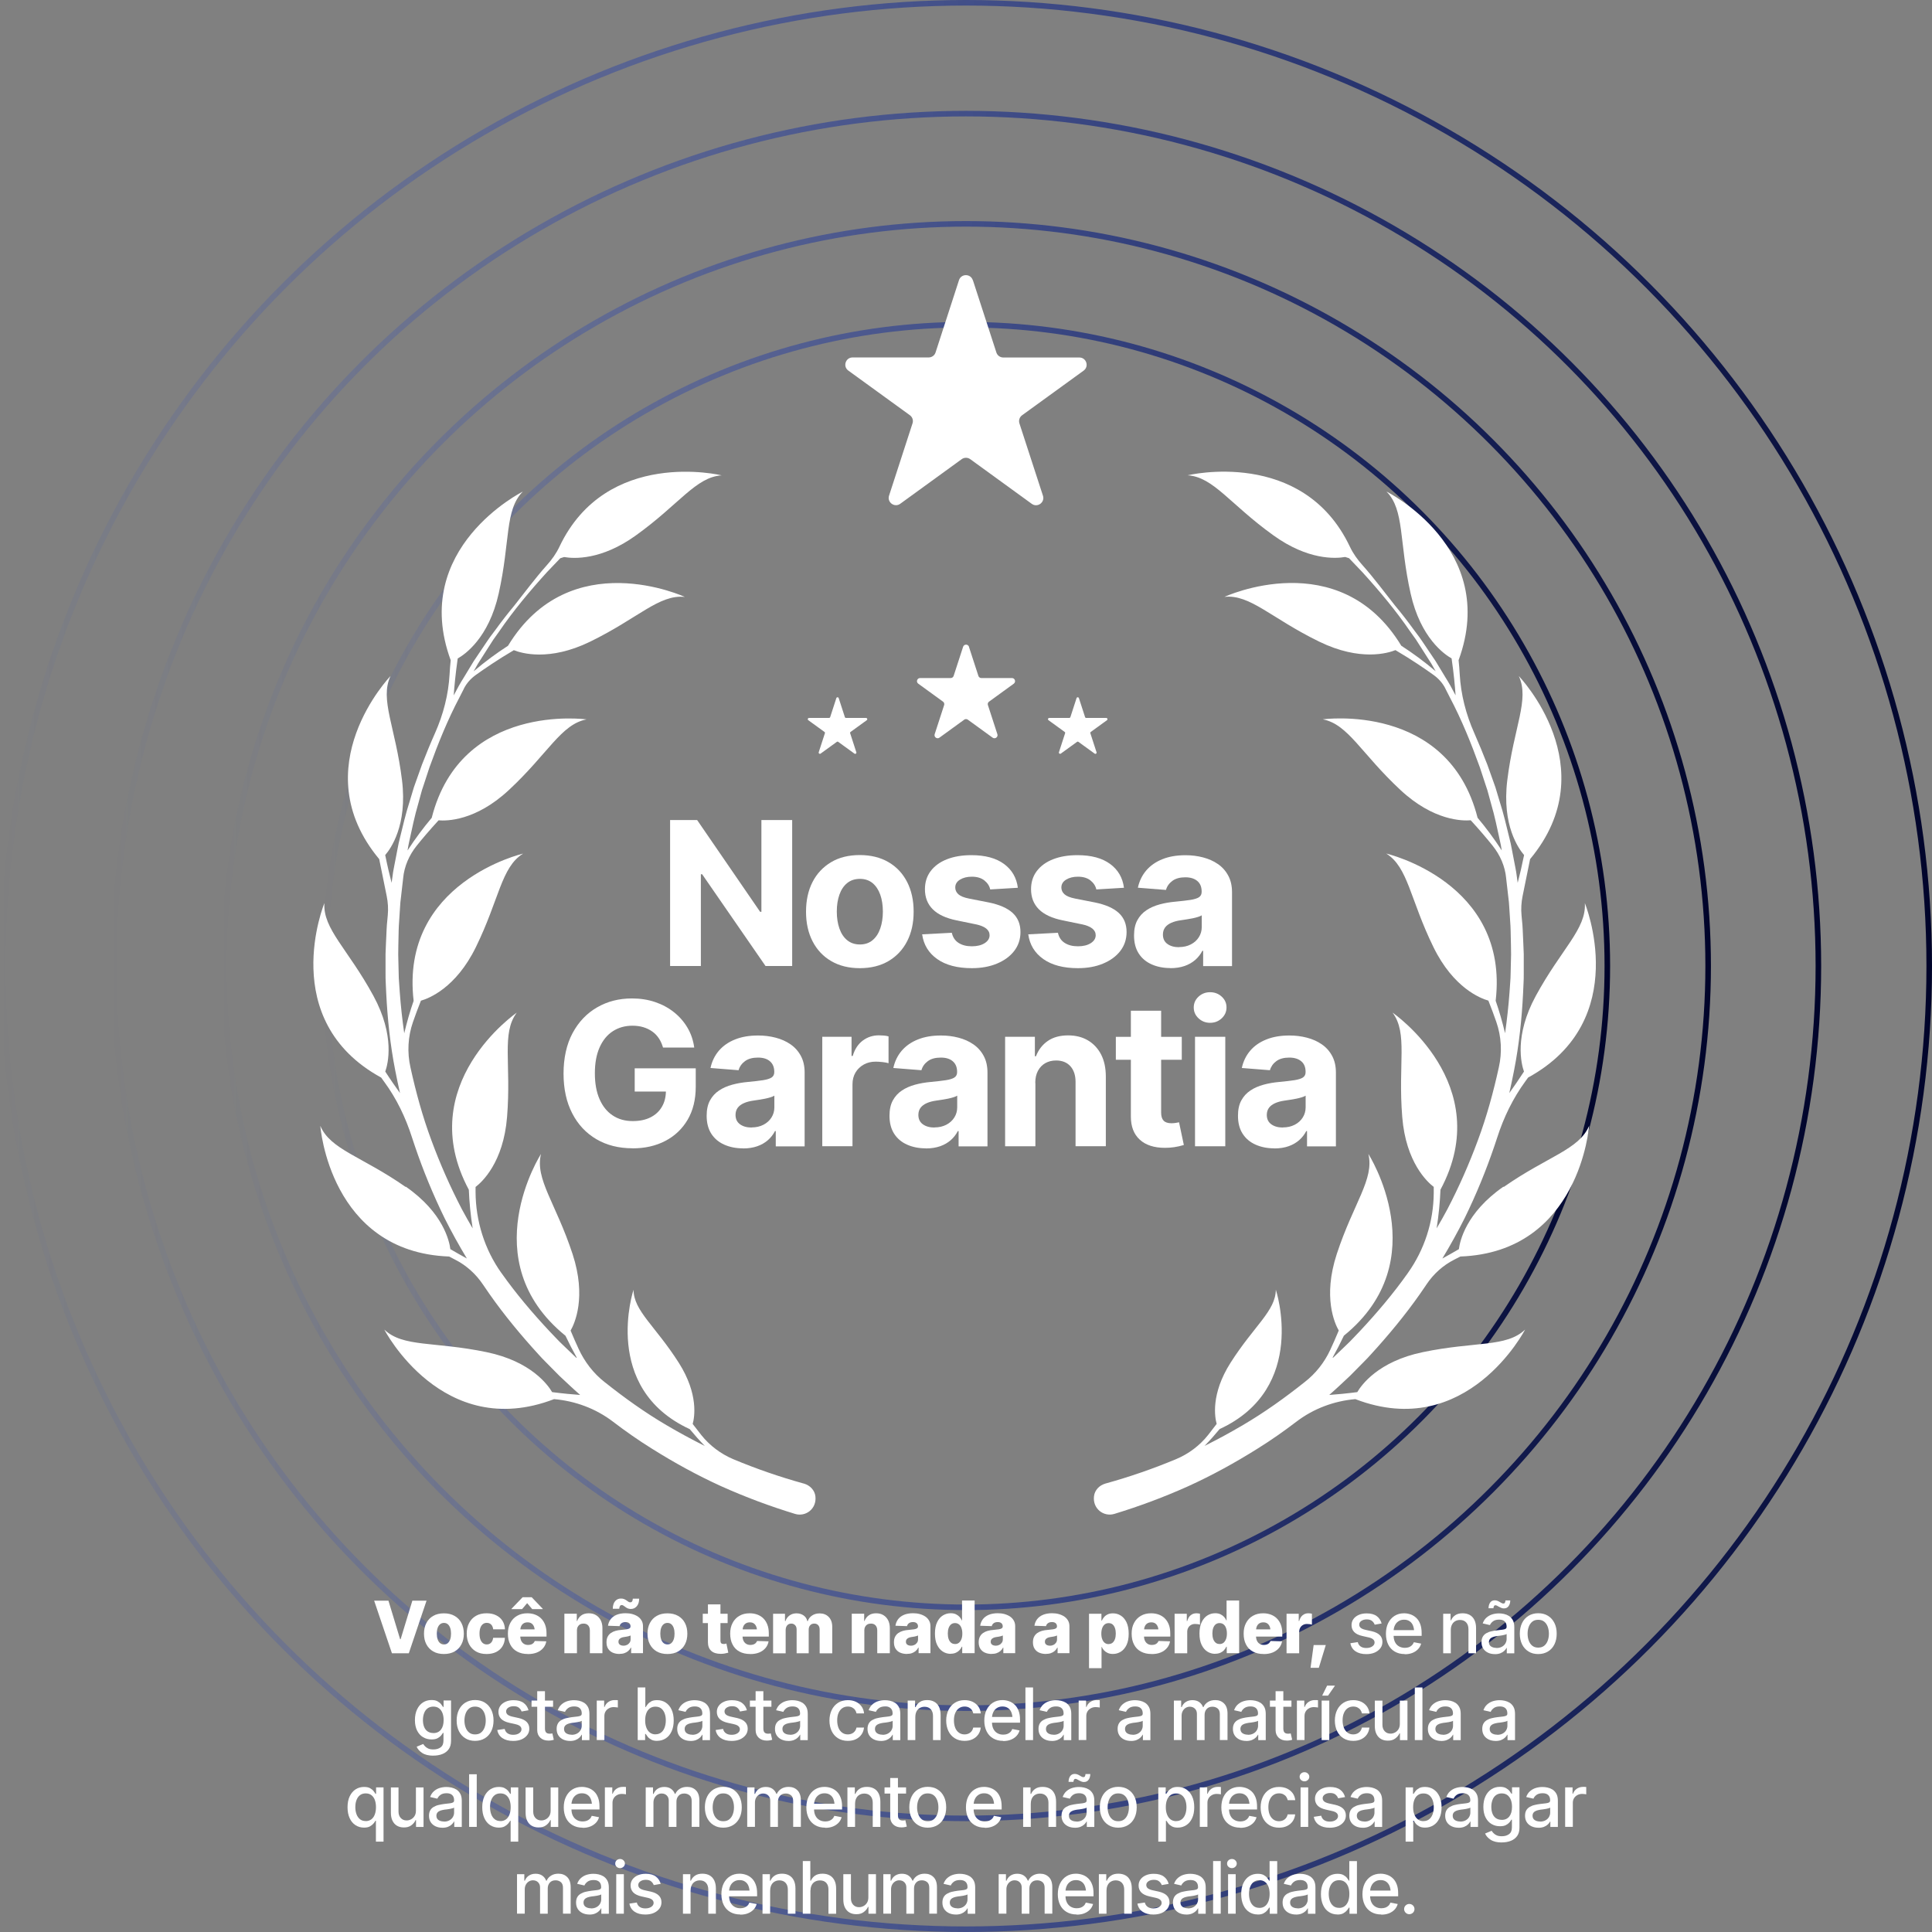 <svg xmlns="http://www.w3.org/2000/svg" xmlns:xlink="http://www.w3.org/1999/xlink" id="Camada_2" data-name="Camada 2" viewBox="0 0 347.22 347.22"><rect x="0" y="0" width="347.22" height="347.22" fill="#808080" stroke="none"/><defs><style>      .cls-1 {        fill: #fff;      }      .cls-2 {        stroke: url(#Gradiente_sem_nome_4-4);      }      .cls-2, .cls-3, .cls-4, .cls-5 {        fill: none;        stroke-miterlimit: 10;      }      .cls-3 {        stroke: url(#Gradiente_sem_nome_4-3);      }      .cls-4 {        stroke: url(#Gradiente_sem_nome_4-2);      }      .cls-5 {        stroke: url(#Gradiente_sem_nome_4);      }    </style><linearGradient id="Gradiente_sem_nome_4" data-name="Gradiente sem nome 4" x1="57.85" y1="2438.61" x2="289.37" y2="2438.61" gradientTransform="translate(0 2612.22) scale(1 -1)" gradientUnits="userSpaceOnUse"><stop offset="0" stop-color="#0838f8" stop-opacity="0"></stop><stop offset="1" stop-color="#00042a"></stop></linearGradient><linearGradient id="Gradiente_sem_nome_4-2" data-name="Gradiente sem nome 4" x1="39.73" y1="2438.61" x2="307.49" y2="2438.61" xlink:href="#Gradiente_sem_nome_4"></linearGradient><linearGradient id="Gradiente_sem_nome_4-3" data-name="Gradiente sem nome 4" x1="19.92" y1="2438.61" x2="327.3" y2="2438.61" xlink:href="#Gradiente_sem_nome_4"></linearGradient><linearGradient id="Gradiente_sem_nome_4-4" data-name="Gradiente sem nome 4" x1="0" y1="2438.61" x2="347.22" y2="2438.61" xlink:href="#Gradiente_sem_nome_4"></linearGradient></defs><g id="Camada_1-2" data-name="Camada 1"><g><g id="Camada_1-2" data-name="Camada 1-2"><g><g><g><circle class="cls-5" cx="173.61" cy="173.61" r="115.26"></circle><circle class="cls-4" cx="173.61" cy="173.61" r="133.38"></circle><circle class="cls-3" cx="173.61" cy="173.61" r="153.19"></circle><circle class="cls-2" cx="173.61" cy="173.61" r="173.11"></circle></g><g><path class="cls-1" d="M270.18,213.28c-6.73,4.69-7.81,9.8-7.99,11.22-1.07.63-2.06,1.18-2.97,1.68,1.43-2.37,2.77-4.79,4.01-7.26,2.06-4.21,3.85-8.55,5.35-12.98.17-.5.34-1,.5-1.5,1.16-3.62,2.83-7.06,5.07-10.12l.48-.66h0c18.85-10.31,10.2-31.35,10.2-31.35.28,4.65-4.2,8.19-8.81,16.66-3.92,7.21-2.61,12.26-2.13,13.61-.96,1.49-1.87,2.79-2.64,3.87.31-1.35.59-2.71.86-4.08.9-4.59,1.39-9.24,1.62-13.9l.08-1.75c.03-.58.05-1.16.04-1.75v-3.5c-.03-1.16-.11-2.33-.15-3.49-.03-.58-.04-1.16-.09-1.74l-.16-1.74h0c-.11-1.15-.04-2.31.19-3.45l1.35-6.65h0c13.74-16.51-2.03-32.9-2.03-32.9,1.97,4.22-.9,9.16-2.07,18.73-1,8.14,2.08,12.36,3.02,13.44-.39,1.93-.79,3.62-1.15,4.99l-.15-1.08c-.13-1.16-.41-2.29-.61-3.43l-.33-1.71c-.11-.57-.22-1.14-.37-1.7-.56-2.26-1.07-4.52-1.79-6.73l-.5-1.67-.25-.83-.29-.82-1.17-3.28c-.74-1.9-1.52-3.79-2.34-5.66-1.49-3.35-2.42-6.94-2.62-10.6-.05-.85-.11-1.68-.2-2.5h0c7.4-20.17-12.96-30.31-12.96-30.31,3.27,3.31,2.23,8.93,4.34,18.34,1.79,8.01,6.11,10.95,7.36,11.65.4,2.74.61,5.03.72,6.64-.03-.06-.06-.12-.09-.17l-.82-1.53c-.27-.51-.59-.99-.89-1.49l-1.8-2.97-1.94-2.88c-.33-.48-.64-.96-.98-1.43l-1.04-1.39c-1.07-1.48-2.19-2.92-3.36-4.32h0c-1.63-2.06-3.86-5.04-5.79-7.19-.91-1.01-1.71-2.12-2.29-3.35-8.47-17.85-29.16-12.83-29.16-12.83,4.65.3,7.6,5.19,15.44,10.81,6.19,4.45,11.1,4.18,12.88,3.87l.69.22,2.37,2.48c3.09,3.4,6.05,6.93,8.64,10.72l1,1.4c.32.48.62.97.93,1.45l1.85,2.9.78,1.37c-2.06-1.75-4.13-3.27-6.18-4.59h0c-11.15-18.36-31.78-8.78-31.78-8.78,4.63-.49,8.37,3.83,17.04,8.05,7.38,3.59,12.37,2.05,13.69,1.52,2.95,1.73,5.41,3.43,6.83,4.45.9.64,1.65,1.47,2.15,2.46v.02l.78,1.53c2.14,4.05,3.86,8.31,5.41,12.61l1.07,3.26.27.81.23.83.45,1.65c.65,2.19,1.1,4.43,1.59,6.66.13.55.23,1.12.32,1.68v.03c-1.39-2.14-2.85-4.09-4.34-5.86h0c-5.29-20.82-27.82-17.69-27.82-17.69,4.57.88,6.88,6.11,13.94,12.68,6,5.6,11.22,5.58,12.65,5.46,1.62,1.76,2.94,3.33,3.92,4.55,1.36,1.69,2.25,3.72,2.45,5.88v.03l.39,3.4.1.85.06.85.11,1.71.11,1.71c.04.57.03,1.14.05,1.71.02,1.14.06,2.28.06,3.42l-.08,3.41c0,.57-.04,1.14-.08,1.7l-.12,1.7c-.18,2.46-.45,4.91-.8,7.35-.49-2.05-1.05-4-1.69-5.83h0c2.49-21.34-19.67-26.46-19.67-26.46,3.95,2.46,4.25,8.16,8.49,16.82,3.61,7.37,8.49,9.22,9.87,9.61.56,1.41,1.04,2.71,1.43,3.84.91,2.62,1.06,5.45.45,8.15h0c-.97,4.43-2.17,8.82-3.75,13.07-1.57,4.26-3.4,8.41-5.49,12.42-.62,1.16-1.27,2.31-1.94,3.45.38-2.41.6-4.73.69-6.95h0c10.14-18.94-8.61-31.82-8.61-31.82,2.78,3.73.96,9.15,1.74,18.76.66,8.18,4.52,11.69,5.66,12.56v1.11c-.04,5.15-1.66,10.15-4.64,14.35l-.04.06c-2.61,3.69-5.54,7.14-8.62,10.43-.79.8-1.53,1.65-2.36,2.42l-2.44,2.34s-.03-.02-.07-.05c.74-1.32,1.41-2.63,2.02-3.92h0c16.69-13.53,4.4-32.67,4.4-32.67,1.11,4.52-2.66,8.81-5.67,17.97-2.56,7.8-.36,12.53.35,13.77-.54,1.3-1.06,2.47-1.54,3.5-1.05,2.26-2.62,4.24-4.59,5.77l-.03.02c-3.52,2.8-7.19,5.43-11.06,7.7-2.25,1.33-4.56,2.58-6.9,3.75.98-1.01,1.88-2.02,2.71-3.03h0c15.99-7.37,10.1-25.05,10.1-25.05-.03,3.81-3.89,6.46-8.13,13.12-3.61,5.67-2.82,9.88-2.5,11-.55.73-1.08,1.41-1.56,2.02-1.51,1.89-3.47,3.36-5.7,4.3h0c-4.14,1.73-8.38,3.2-12.69,4.39h-.05v.02c-1.07.29-1.92,1.17-2.05,2.27-.27,2.26,1.76,3.75,3.65,3.18,4.53-1.38,8.97-3.04,13.29-4.98,4.31-1.96,8.45-4.24,12.45-6.75,2.41-1.5,4.74-3.13,6.99-4.85,3.07-2.34,6.75-3.72,10.59-4.05h0c20.06,7.7,30.51-12.5,30.51-12.5-3.36,3.22-8.96,2.09-18.4,4.06-8.03,1.67-11.04,5.94-11.76,7.18-1.93.25-3.64.41-5.04.51,1.28-1.12,2.51-2.29,3.75-3.45l2.48-2.51c.84-.82,1.6-1.73,2.4-2.59,3.13-3.51,6.08-7.18,8.69-11.08.05-.08.11-.16.16-.24,1.26-1.88,2.97-3.43,4.99-4.45.37-.19.73-.37,1.09-.56h0c21.47-.8,23.14-23.48,23.14-23.48-1.82,4.28-7.42,5.45-15.33,10.97l-.08-.03Z"></path><path class="cls-1" d="M72.95,213.28c6.73,4.69,7.81,9.8,7.99,11.22,1.07.63,2.06,1.18,2.97,1.68-1.43-2.37-2.77-4.79-4.01-7.26-2.06-4.21-3.85-8.55-5.35-12.98-.17-.51-.34-1.02-.51-1.53-1.14-3.57-2.77-6.97-4.99-9.99-.19-.25-.37-.51-.55-.76h0c-18.85-10.31-10.2-31.35-10.2-31.35-.28,4.65,4.2,8.19,8.81,16.66,3.92,7.21,2.61,12.26,2.13,13.61.96,1.49,1.87,2.79,2.65,3.87-.31-1.35-.59-2.71-.86-4.08-.9-4.59-1.39-9.24-1.62-13.9l-.08-1.75c-.03-.58-.05-1.16-.04-1.75v-3.5c.03-1.16.1-2.33.15-3.49.03-.58.04-1.16.09-1.74l.16-1.74h0c.11-1.15.04-2.31-.19-3.45l-1.35-6.65h0c-13.74-16.51,2.03-32.9,2.03-32.9-1.97,4.22.9,9.16,2.07,18.73,1,8.14-2.08,12.36-3.02,13.44.39,1.93.79,3.62,1.15,4.99l.15-1.08c.13-1.16.41-2.29.61-3.43l.33-1.71c.11-.57.22-1.14.37-1.7.56-2.26,1.07-4.52,1.79-6.73l.5-1.67.25-.83.29-.82,1.17-3.28c.74-1.9,1.51-3.79,2.34-5.65,1.49-3.35,2.42-6.94,2.62-10.6.05-.85.11-1.68.2-2.5h0c-7.4-20.17,12.96-30.31,12.96-30.31-3.27,3.31-2.23,8.93-4.34,18.34-1.79,8.01-6.11,10.95-7.36,11.65-.39,2.74-.61,5.03-.72,6.64.03-.06.06-.12.09-.17l.82-1.53c.27-.51.59-.99.89-1.49l1.8-2.97,1.94-2.88c.33-.48.64-.96.98-1.43l1.04-1.39c1.07-1.48,2.2-2.92,3.36-4.32h0c1.63-2.06,3.86-5.04,5.79-7.19.91-1.01,1.71-2.12,2.29-3.35,8.47-17.85,29.16-12.83,29.16-12.83-4.65.3-7.6,5.19-15.44,10.81-6.19,4.45-11.1,4.18-12.88,3.87l-.69.22-2.37,2.48c-3.09,3.4-6.05,6.93-8.64,10.72l-1,1.4c-.32.48-.62.97-.93,1.45l-1.85,2.9-.78,1.37c2.06-1.75,4.13-3.27,6.18-4.59h0c11.15-18.36,31.78-8.78,31.78-8.78-4.63-.49-8.37,3.83-17.04,8.05-7.38,3.59-12.37,2.05-13.69,1.52-2.95,1.73-5.41,3.43-6.83,4.45-.9.64-1.65,1.47-2.15,2.46v.02l-.78,1.53c-2.14,4.05-3.86,8.31-5.41,12.61l-1.07,3.26-.27.81-.23.83-.45,1.65c-.65,2.19-1.1,4.43-1.59,6.66-.13.55-.23,1.12-.32,1.68v.03c1.39-2.14,2.85-4.09,4.34-5.86h0c5.29-20.82,27.82-17.69,27.82-17.69-4.57.88-6.88,6.11-13.94,12.68-6,5.6-11.22,5.58-12.65,5.46-1.62,1.76-2.94,3.33-3.92,4.55-1.36,1.69-2.25,3.72-2.45,5.88v.03l-.39,3.4-.1.85-.06.85-.11,1.71-.11,1.71c-.04.57-.03,1.14-.05,1.71-.02,1.14-.06,2.28-.06,3.42l.08,3.41c0,.57.04,1.14.08,1.7l.12,1.7c.18,2.46.45,4.91.8,7.35.49-2.05,1.05-4,1.69-5.83h0c-2.49-21.34,19.67-26.46,19.67-26.46-3.95,2.46-4.25,8.16-8.49,16.82-3.61,7.37-8.49,9.22-9.87,9.61-.56,1.41-1.04,2.71-1.43,3.84-.91,2.62-1.06,5.45-.45,8.15h0c.97,4.43,2.17,8.82,3.75,13.07,1.57,4.26,3.4,8.41,5.49,12.42.62,1.16,1.27,2.31,1.94,3.45-.38-2.41-.6-4.73-.69-6.95h0c-10.14-18.94,8.61-31.82,8.61-31.82-2.78,3.73-.96,9.15-1.74,18.76-.66,8.18-4.52,11.69-5.66,12.56v.92c.03,5.2,1.62,10.3,4.64,14.54.01.02.03.04.05.06,2.61,3.69,5.54,7.14,8.62,10.43.79.8,1.53,1.65,2.36,2.42l2.44,2.34s.03-.02.07-.05c-.74-1.32-1.41-2.63-2.02-3.92h0c-16.69-13.53-4.4-32.67-4.4-32.67-1.11,4.52,2.66,8.81,5.67,17.97,2.56,7.8.36,12.53-.35,13.77.49,1.18.97,2.26,1.41,3.22,1.08,2.36,2.68,4.46,4.72,6.05.01,0,.02.02.03.02,3.52,2.8,7.19,5.43,11.06,7.7,2.25,1.33,4.56,2.58,6.9,3.75-.98-1.01-1.88-2.02-2.71-3.03h0c-15.98-7.37-10.1-25.05-10.1-25.05.03,3.81,3.89,6.46,8.13,13.12,3.61,5.67,2.82,9.88,2.5,11,.55.73,1.08,1.41,1.57,2.02,1.51,1.88,3.47,3.35,5.69,4.3h0c4.14,1.73,8.38,3.2,12.69,4.39h.05l.03.02c1.06.31,1.91,1.19,2.03,2.29.25,2.25-1.77,3.72-3.65,3.15-4.53-1.38-8.97-3.04-13.29-4.98-4.31-1.96-8.45-4.24-12.45-6.75-2.41-1.5-4.74-3.13-6.99-4.85-3.07-2.34-6.75-3.72-10.59-4.05h0c-20.06,7.7-30.51-12.5-30.51-12.5,3.36,3.22,8.96,2.09,18.4,4.06,8.03,1.67,11.04,5.94,11.76,7.18,1.93.25,3.64.41,5.04.51-1.28-1.12-2.51-2.29-3.75-3.45l-2.48-2.51c-.84-.82-1.6-1.73-2.4-2.59-3.13-3.51-6.08-7.18-8.69-11.08-.05-.07-.09-.13-.14-.2-1.27-1.89-2.98-3.46-5.02-4.49-.37-.19-.73-.37-1.08-.56h0c-21.47-.8-23.14-23.48-23.14-23.48,1.82,4.28,7.42,5.45,15.33,10.97l.05-.03Z"></path></g></g><path class="cls-1" d="M174.14,116.25l1.7,5.23c.07.23.29.38.53.38h5.5c.54,0,.76.69.33,1.01l-4.45,3.23c-.2.14-.28.39-.2.62l1.7,5.23c.17.51-.42.94-.86.62l-4.45-3.23c-.2-.14-.46-.14-.65,0l-4.45,3.23c-.44.32-1.02-.11-.86-.62l1.7-5.23c.07-.23,0-.48-.2-.62l-4.45-3.23c-.44-.32-.21-1.01.33-1.01h5.5c.24,0,.46-.16.53-.39l1.7-5.23c.17-.51.89-.51,1.06,0Z"></path><path class="cls-1" d="M174.85,50.36l4.22,12.99c.17.54.68.9,1.24.9h13.67c1.27,0,1.79,1.62.77,2.36l-11.06,8.02c-.46.33-.65.92-.48,1.46l4.23,13c.39,1.2-.99,2.2-2.01,1.46l-11.06-8.03c-.46-.33-1.08-.33-1.53,0l-11.05,8.02c-1.02.74-2.4-.26-2.01-1.46l4.22-13c.18-.54-.02-1.13-.48-1.46l-11.06-8.02c-1.02-.74-.5-2.36.77-2.36h13.67c.57,0,1.07-.36,1.24-.9l4.21-12.99c.39-1.2,2.09-1.2,2.48,0Z"></path><path class="cls-1" d="M193.9,125.46l1.11,3.42c.03.09.11.15.21.15h3.6c.21,0,.3.27.13.4l-2.91,2.11c-.08.06-.11.15-.08.24l1.11,3.42c.07.2-.16.37-.34.24l-2.91-2.11c-.08-.06-.18-.06-.26,0l-2.91,2.11c-.17.12-.4-.04-.34-.24l1.11-3.42c.03-.09,0-.19-.08-.24l-2.91-2.11c-.17-.12-.08-.4.13-.4h3.6c.09,0,.18-.06.21-.15l1.11-3.42c.07-.2.35-.2.42,0Z"></path><path class="cls-1" d="M150.73,125.46l1.11,3.42c.03.09.11.15.21.15h3.6c.21,0,.3.27.13.4l-2.91,2.11c-.08.06-.11.15-.08.24l1.11,3.42c.07.2-.16.37-.34.24l-2.91-2.11c-.08-.06-.18-.06-.26,0l-2.91,2.11c-.17.12-.4-.04-.34-.24l1.11-3.42c.03-.09,0-.19-.08-.24l-2.91-2.11c-.17-.12-.08-.4.13-.4h3.6c.09,0,.18-.06.21-.15l1.11-3.42c.07-.2.35-.2.42,0Z"></path></g></g><g><path class="cls-1" d="M142.37,147.38v26.23h-4.79l-11.39-16.49h-.23v16.49h-5.53v-26.23h4.86l11.32,16.49h.23v-16.49h5.53Z"></path><path class="cls-1" d="M154.52,174c-1.98,0-3.7-.43-5.15-1.28s-2.56-2.04-3.34-3.56c-.78-1.52-1.17-3.29-1.17-5.31s.39-3.82,1.17-5.34c.78-1.52,1.9-2.7,3.34-3.56s3.17-1.28,5.15-1.28,3.72.43,5.17,1.28,2.56,2.04,3.34,3.56c.78,1.52,1.17,3.3,1.17,5.34s-.39,3.79-1.17,5.31c-.78,1.52-1.9,2.71-3.34,3.56s-3.17,1.28-5.17,1.28ZM154.55,169.74c.9,0,1.66-.26,2.27-.77.61-.51,1.07-1.21,1.38-2.1.31-.89.47-1.91.47-3.04s-.16-2.17-.47-3.04-.77-1.57-1.38-2.08c-.61-.5-1.37-.76-2.27-.76s-1.68.25-2.3.76c-.62.5-1.08,1.2-1.39,2.08-.31.88-.47,1.9-.47,3.04s.16,2.15.47,3.04c.31.89.77,1.59,1.39,2.1.62.51,1.38.77,2.3.77Z"></path><path class="cls-1" d="M182.94,159.55l-4.98.3c-.13-.62-.48-1.16-1.04-1.61-.56-.45-1.32-.68-2.27-.68-.84,0-1.55.18-2.12.53-.57.35-.85.82-.85,1.41,0,.47.18.87.55,1.21s1.01.6,1.91.78l3.57.7c1.91.39,3.34,1.02,4.28,1.88.94.87,1.41,2.01,1.41,3.43,0,1.3-.38,2.44-1.13,3.41-.75.97-1.78,1.72-3.1,2.27-1.31.55-2.82.82-4.52.82-2.6,0-4.68-.55-6.22-1.64s-2.44-2.57-2.7-4.44l5.33-.28c.18.8.57,1.4,1.2,1.81s1.42.62,2.39.62,1.72-.19,2.31-.56c.59-.38.89-.85.89-1.43,0-.97-.84-1.63-2.53-1.97l-3.4-.7c-1.91-.39-3.34-1.05-4.28-1.99-.94-.94-1.41-2.14-1.41-3.61,0-1.27.35-2.36,1.04-3.27s1.66-1.62,2.91-2.11c1.25-.49,2.71-.74,4.39-.74,2.49,0,4.44.53,5.87,1.58s2.26,2.48,2.49,4.29Z"></path><path class="cls-1" d="M202.01,159.55l-4.98.3c-.13-.62-.48-1.16-1.04-1.61-.56-.45-1.32-.68-2.27-.68-.84,0-1.55.18-2.12.53-.57.35-.85.82-.85,1.41,0,.47.18.87.55,1.21s1.01.6,1.91.78l3.57.7c1.91.39,3.34,1.02,4.28,1.88.94.87,1.41,2.01,1.41,3.43,0,1.3-.38,2.44-1.13,3.41-.75.97-1.78,1.72-3.1,2.27-1.31.55-2.82.82-4.52.82-2.6,0-4.68-.55-6.22-1.64s-2.44-2.57-2.7-4.44l5.33-.28c.18.8.57,1.4,1.2,1.81s1.42.62,2.39.62,1.72-.19,2.31-.56c.59-.38.89-.85.89-1.43,0-.97-.84-1.63-2.53-1.97l-3.4-.7c-1.91-.39-3.34-1.05-4.28-1.99-.94-.94-1.41-2.14-1.41-3.61,0-1.27.35-2.36,1.04-3.27s1.66-1.62,2.91-2.11c1.25-.49,2.71-.74,4.39-.74,2.49,0,4.44.53,5.87,1.58s2.26,2.48,2.49,4.29Z"></path><path class="cls-1" d="M210.33,173.98c-1.24,0-2.36-.22-3.35-.66s-1.77-1.09-2.33-1.96c-.56-.87-.84-1.95-.84-3.24,0-1.1.2-2.02.6-2.75.4-.73.94-1.33,1.64-1.79.69-.46,1.48-.8,2.36-1.04s1.81-.4,2.8-.49c1.14-.11,2.05-.21,2.75-.32.69-.11,1.2-.27,1.52-.48.32-.22.48-.53.48-.94v-.09c0-.81-.25-1.44-.77-1.88s-1.23-.67-2.16-.67c-.97,0-1.75.21-2.33.64-.58.43-.97.97-1.15,1.63l-5.05-.4c.26-1.2.76-2.23,1.51-3.11.75-.87,1.72-1.55,2.91-2.02,1.19-.48,2.57-.71,4.15-.71,1.09,0,2.14.13,3.13.39,1,.26,1.89.65,2.67,1.19.78.53,1.4,1.22,1.86,2.07.46.84.69,1.85.69,3.01v13.27h-5.19v-2.75h-.14c-.32.62-.74,1.16-1.27,1.63-.53.46-1.16.83-1.9,1.09s-1.6.4-2.57.4ZM211.9,170.21c.8,0,1.5-.16,2.12-.48.62-.32,1.1-.76,1.44-1.3.35-.55.52-1.16.52-1.84v-2.09c-.16.11-.4.21-.7.3-.3.09-.63.18-.99.25-.36.07-.73.13-1.09.19-.36.05-.69.1-.99.15-.65.09-1.21.24-1.69.45-.48.21-.85.48-1.12.83-.26.35-.4.78-.4,1.29,0,.74.27,1.3.81,1.69.54.39,1.23.58,2.08.58Z"></path><path class="cls-1" d="M113.68,206.37c-2.46,0-4.63-.54-6.49-1.63-1.86-1.09-3.31-2.63-4.35-4.65-1.04-2.01-1.56-4.4-1.56-7.15s.54-5.27,1.63-7.28c1.08-2.01,2.55-3.55,4.41-4.62,1.85-1.07,3.94-1.6,6.25-1.6,1.48,0,2.86.21,4.14.64,1.28.43,2.42,1.04,3.41,1.83,1,.79,1.81,1.73,2.44,2.8.63,1.07,1.03,2.26,1.21,3.56h-5.61c-.18-.62-.43-1.18-.75-1.66s-.72-.9-1.19-1.23c-.47-.33-1-.59-1.59-.77-.59-.18-1.25-.27-1.96-.27-1.34,0-2.51.33-3.53.99-1.02.66-1.81,1.63-2.38,2.91-.57,1.28-.85,2.83-.85,4.65s.28,3.37.84,4.65c.56,1.28,1.35,2.26,2.37,2.93,1.02.68,2.21,1.01,3.6,1.01,1.26,0,2.33-.23,3.21-.68.89-.45,1.57-1.09,2.04-1.91.48-.82.71-1.79.71-2.9l1.13.18h-6.74v-4.17h10.97v3.31c0,2.3-.49,4.28-1.46,5.93-.97,1.65-2.31,2.92-4.02,3.81-1.71.89-3.66,1.33-5.87,1.33Z"></path><path class="cls-1" d="M133.52,206.38c-1.24,0-2.36-.22-3.35-.66s-1.77-1.09-2.33-1.96c-.56-.87-.84-1.95-.84-3.24,0-1.1.2-2.02.6-2.75.4-.73.94-1.33,1.64-1.79.69-.46,1.48-.8,2.36-1.04s1.81-.4,2.8-.49c1.14-.11,2.05-.21,2.75-.32.69-.11,1.2-.27,1.52-.48.32-.22.48-.53.48-.94v-.09c0-.81-.26-1.44-.77-1.88-.51-.45-1.23-.67-2.16-.67-.97,0-1.75.21-2.33.64-.58.43-.97.97-1.15,1.63l-5.05-.4c.26-1.2.76-2.23,1.51-3.11.75-.87,1.72-1.55,2.91-2.02,1.19-.48,2.57-.71,4.15-.71,1.09,0,2.14.13,3.13.39,1,.26,1.89.65,2.67,1.19.78.53,1.4,1.22,1.86,2.07.46.84.69,1.85.69,3.01v13.27h-5.19v-2.75h-.14c-.32.62-.74,1.16-1.27,1.63-.53.46-1.16.83-1.9,1.09s-1.6.4-2.57.4ZM135.09,202.62c.8,0,1.5-.16,2.12-.48.62-.32,1.1-.76,1.44-1.3.35-.55.52-1.16.52-1.84v-2.09c-.16.11-.4.21-.7.3s-.63.18-.99.25c-.36.07-.73.13-1.09.19-.36.05-.69.1-.99.15-.65.09-1.21.24-1.69.45-.48.21-.85.48-1.12.83-.26.35-.4.78-.4,1.29,0,.74.27,1.3.81,1.69.54.39,1.23.58,2.08.58Z"></path><path class="cls-1" d="M147.78,206.01v-19.68h5.26v3.45h.21c.36-1.22.97-2.14,1.81-2.77.85-.63,1.81-.94,2.9-.94.28,0,.58.02.89.04s.59.08.84.15v4.82c-.26-.08-.61-.15-1.06-.2-.45-.05-.87-.08-1.26-.08-.79,0-1.5.17-2.13.52-.63.35-1.13.83-1.49,1.44s-.54,1.32-.54,2.12v11.12h-5.44Z"></path><path class="cls-1" d="M166.38,206.38c-1.24,0-2.36-.22-3.35-.66s-1.77-1.09-2.33-1.96c-.56-.87-.84-1.95-.84-3.24,0-1.1.2-2.02.6-2.75.4-.73.94-1.33,1.64-1.79.69-.46,1.48-.8,2.36-1.04s1.81-.4,2.8-.49c1.14-.11,2.05-.21,2.75-.32.69-.11,1.2-.27,1.52-.48.32-.22.48-.53.48-.94v-.09c0-.81-.26-1.44-.77-1.88-.51-.45-1.23-.67-2.16-.67-.97,0-1.75.21-2.33.64-.58.43-.97.97-1.15,1.63l-5.05-.4c.26-1.2.76-2.23,1.51-3.11.75-.87,1.72-1.55,2.91-2.02,1.19-.48,2.57-.71,4.15-.71,1.09,0,2.14.13,3.13.39,1,.26,1.89.65,2.67,1.19.78.53,1.4,1.22,1.86,2.07.46.84.69,1.85.69,3.01v13.27h-5.19v-2.75h-.14c-.32.62-.74,1.16-1.27,1.63-.53.46-1.16.83-1.9,1.09s-1.6.4-2.57.4ZM167.95,202.62c.8,0,1.5-.16,2.12-.48.62-.32,1.1-.76,1.44-1.3.35-.55.52-1.16.52-1.84v-2.09c-.16.11-.4.21-.7.3s-.63.18-.99.25c-.36.07-.73.13-1.09.19-.36.05-.69.1-.99.15-.65.09-1.21.24-1.69.45-.48.21-.85.48-1.12.83-.26.35-.4.78-.4,1.29,0,.74.27,1.3.81,1.69.54.39,1.23.58,2.08.58Z"></path><path class="cls-1" d="M186.08,194.64v11.37h-5.44v-19.68h5.35v3.5h.19c.45-1.16,1.16-2.08,2.13-2.75.97-.67,2.19-1,3.66-1,1.36,0,2.55.3,3.56.9,1.01.6,1.8,1.45,2.37,2.55.56,1.1.84,2.42.84,3.96v12.51h-5.44v-11.55c0-1.2-.31-2.14-.93-2.83s-1.48-1.03-2.57-1.03c-.73,0-1.37.16-1.94.48-.56.32-1,.78-1.32,1.38-.32.6-.48,1.32-.48,2.17Z"></path><path class="cls-1" d="M212.39,186.34v4.12h-11.85v-4.12h11.85ZM203.24,181.65h5.44v18.3c0,.66.15,1.14.44,1.45s.76.47,1.41.47c.21,0,.45-.02.7-.05.26-.04.48-.08.67-.12l.86,4.08c-.6.18-1.18.31-1.73.39s-1.11.12-1.65.12c-1.96,0-3.47-.49-4.54-1.47-1.07-.98-1.6-2.36-1.6-4.15v-19.03Z"></path><path class="cls-1" d="M217.48,183.82c-.81,0-1.5-.27-2.08-.81-.58-.54-.86-1.19-.86-1.95s.29-1.41.86-1.94c.57-.53,1.27-.8,2.08-.8s1.52.27,2.09.8c.58.53.86,1.18.86,1.94s-.29,1.41-.86,1.95c-.58.54-1.27.81-2.09.81ZM214.77,206.01v-19.68h5.44v19.68h-5.44Z"></path><path class="cls-1" d="M229.01,206.38c-1.24,0-2.36-.22-3.35-.66-.99-.44-1.77-1.09-2.33-1.96-.56-.87-.84-1.95-.84-3.24,0-1.1.2-2.02.6-2.75.4-.73.94-1.33,1.64-1.79.69-.46,1.48-.8,2.36-1.04s1.81-.4,2.8-.49c1.14-.11,2.05-.21,2.75-.32.69-.11,1.2-.27,1.52-.48.32-.22.48-.53.48-.94v-.09c0-.81-.25-1.44-.77-1.88s-1.23-.67-2.16-.67c-.97,0-1.75.21-2.33.64s-.96.97-1.15,1.63l-5.05-.4c.26-1.2.76-2.23,1.51-3.11s1.72-1.55,2.91-2.02c1.19-.48,2.57-.71,4.14-.71,1.09,0,2.14.13,3.13.39,1,.26,1.89.65,2.67,1.19.78.53,1.4,1.22,1.86,2.07.46.84.69,1.85.69,3.01v13.27h-5.19v-2.75h-.14c-.32.62-.74,1.16-1.27,1.63-.53.46-1.16.83-1.9,1.09s-1.6.4-2.57.4ZM230.57,202.62c.8,0,1.5-.16,2.12-.48.62-.32,1.1-.76,1.44-1.3.35-.55.52-1.16.52-1.84v-2.09c-.16.11-.4.21-.7.3-.3.09-.63.18-.99.25-.36.07-.73.13-1.09.19-.36.05-.69.1-.99.15-.65.09-1.21.24-1.69.45-.48.21-.85.48-1.12.83-.26.35-.4.78-.4,1.29,0,.74.27,1.3.81,1.69.54.39,1.23.58,2.08.58Z"></path></g><g><path class="cls-1" d="M69.81,287.67l2.1,6.93h.09l2.11-6.93h2.55l-3.19,9.46h-3.03l-3.2-9.46h2.57Z"></path><path class="cls-1" d="M79.78,297.26c-.74,0-1.38-.15-1.92-.46-.53-.31-.94-.73-1.23-1.28-.29-.55-.43-1.19-.43-1.91s.14-1.37.43-1.92c.29-.55.69-.98,1.23-1.28.53-.31,1.17-.46,1.92-.46s1.38.15,1.92.46c.54.31.95.73,1.23,1.28.29.55.43,1.19.43,1.92s-.14,1.37-.43,1.91c-.29.55-.7.98-1.23,1.28-.54.31-1.18.46-1.92.46ZM79.79,295.54c.27,0,.51-.08.69-.24s.33-.39.43-.68c.1-.29.15-.64.15-1.02s-.05-.73-.15-1.02c-.1-.29-.24-.51-.43-.67-.19-.16-.42-.24-.69-.24s-.51.08-.7.24c-.19.16-.34.38-.44.67s-.15.63-.15,1.02.05.73.15,1.02c.1.29.24.52.44.68s.43.24.7.24Z"></path><path class="cls-1" d="M87.46,297.26c-.75,0-1.39-.15-1.92-.46s-.94-.74-1.23-1.29c-.28-.55-.43-1.18-.43-1.91s.14-1.37.43-1.91c.28-.55.69-.98,1.23-1.29.54-.31,1.18-.46,1.92-.46.66,0,1.23.12,1.71.36.49.24.87.57,1.14,1,.27.43.42.94.44,1.52h-2.11c-.03-.24-.09-.45-.19-.62-.1-.17-.23-.31-.39-.4-.16-.09-.35-.14-.57-.14-.26,0-.49.07-.69.22-.2.15-.35.36-.46.65-.11.29-.16.64-.16,1.06s.05.77.16,1.06c.11.29.26.51.45.66s.43.23.69.23c.31,0,.57-.1.77-.31.21-.21.33-.5.38-.88h2.11c-.02.58-.17,1.09-.44,1.53-.27.44-.65.78-1.13,1.02s-1.06.36-1.73.36Z"></path><path class="cls-1" d="M94.86,297.26c-.74,0-1.39-.15-1.92-.44-.54-.29-.95-.71-1.23-1.26-.29-.55-.43-1.2-.43-1.96s.14-1.37.43-1.92c.29-.55.69-.98,1.22-1.28.52-.31,1.14-.46,1.85-.46.5,0,.97.08,1.39.24.42.16.79.39,1.09.7.31.31.54.68.71,1.13.17.45.25.97.25,1.56v.56h-6.16v-1.3h5.09l-1.05.3c0-.33-.05-.6-.15-.83-.1-.23-.24-.41-.43-.54s-.43-.19-.71-.19-.52.06-.72.19-.34.3-.44.53c-.1.23-.15.49-.15.8v.93c0,.33.06.62.17.86.12.24.28.43.5.56.21.13.46.19.74.19.19,0,.37-.03.53-.08s.3-.14.41-.24c.11-.11.2-.24.26-.39l2.07.06c-.08.47-.27.87-.56,1.21s-.66.61-1.13.8c-.47.19-1.01.28-1.62.28ZM95.65,289.19l-.91-1.07-.91,1.07h-1.9v-.06l2-2.08h1.62l1.99,2.08v.06h-1.89Z"></path><path class="cls-1" d="M103.69,293.08v4.04h-2.26v-7.1h2.23v1.31h.06c.16-.43.42-.77.77-1.02.35-.25.79-.37,1.32-.37s.93.11,1.3.33c.37.22.65.53.86.93.2.4.3.87.3,1.4v4.52h-2.26v-4.08c0-.39-.1-.7-.3-.92-.2-.22-.48-.33-.84-.33-.24,0-.44.05-.62.15s-.32.25-.42.44c-.1.19-.15.42-.15.69Z"></path><path class="cls-1" d="M111.34,297.25c-.45,0-.86-.08-1.21-.23-.35-.15-.63-.39-.83-.7s-.3-.7-.3-1.17c0-.39.07-.73.21-1,.14-.27.33-.49.57-.66.24-.17.52-.3.84-.39.32-.09.66-.15,1.02-.17.4-.04.73-.08.97-.11s.42-.1.54-.18c.11-.08.17-.19.17-.34v-.03c0-.23-.08-.41-.24-.55s-.38-.2-.66-.2c-.3,0-.54.07-.72.2-.18.13-.3.31-.35.53l-2.08-.07c.06-.43.22-.82.47-1.16.26-.34.61-.61,1.06-.8.45-.19,1-.29,1.63-.29.45,0,.86.05,1.24.16s.71.26,1,.46.5.45.66.74.23.62.23,1v4.82h-2.13v-1h-.05c-.13.25-.29.45-.49.62s-.42.29-.68.38c-.26.09-.56.13-.89.13ZM113.42,289.17c-.22,0-.42-.04-.58-.1-.16-.07-.31-.15-.43-.25-.12-.09-.24-.18-.35-.25s-.21-.11-.32-.11c-.14,0-.25.06-.32.18s-.12.28-.13.49h-1.16c.01-.61.16-1.07.43-1.38.27-.31.62-.46,1.03-.46.22,0,.42.03.58.1.16.07.31.15.43.24.12.09.24.17.34.24.1.07.21.1.32.1.17,0,.28-.06.35-.17.07-.11.11-.28.12-.49h1.14c0,.6-.15,1.05-.43,1.37-.28.32-.62.48-1.03.48ZM112.03,295.77c.24,0,.46-.05.66-.15.2-.1.35-.24.47-.41.12-.17.17-.38.17-.61v-.67c-.06.03-.14.06-.23.09-.09.03-.19.05-.3.08s-.22.05-.33.06c-.11.02-.22.03-.32.05-.22.03-.4.08-.55.16-.15.07-.26.17-.34.28s-.11.24-.11.4c0,.23.08.41.25.53s.38.18.64.18Z"></path><path class="cls-1" d="M119.95,297.26c-.74,0-1.38-.15-1.92-.46-.53-.31-.94-.73-1.23-1.28-.29-.55-.43-1.19-.43-1.91s.14-1.37.43-1.92c.29-.55.69-.98,1.23-1.28.53-.31,1.17-.46,1.92-.46s1.38.15,1.92.46c.54.31.95.73,1.23,1.28.29.55.43,1.19.43,1.92s-.14,1.37-.43,1.91c-.29.55-.7.98-1.23,1.28-.54.31-1.18.46-1.92.46ZM119.96,295.54c.27,0,.51-.08.69-.24s.33-.39.43-.68c.1-.29.15-.64.15-1.02s-.05-.73-.15-1.02c-.1-.29-.24-.51-.43-.67-.19-.16-.42-.24-.69-.24s-.51.08-.7.24c-.19.16-.34.38-.44.67s-.15.63-.15,1.02.05.73.15,1.02c.1.29.24.52.44.68s.43.24.7.24Z"></path><path class="cls-1" d="M130.77,290.03v1.67h-4.47v-1.67h4.47ZM127.23,288.34h2.25v6.55c0,.19.05.33.14.43.09.09.24.14.44.14.08,0,.16,0,.26-.03.1-.02.18-.03.23-.05l.34,1.64c-.25.07-.49.12-.71.16-.22.03-.43.05-.64.05-.75,0-1.33-.18-1.72-.54-.39-.36-.59-.87-.59-1.55v-6.8Z"></path><path class="cls-1" d="M134.81,297.26c-.74,0-1.39-.15-1.92-.44-.54-.29-.95-.71-1.23-1.26-.29-.55-.43-1.2-.43-1.96s.14-1.37.43-1.92c.29-.55.69-.98,1.22-1.28.52-.31,1.14-.46,1.85-.46.5,0,.97.08,1.39.24.42.16.79.39,1.09.7.31.31.54.68.71,1.13.17.45.25.97.25,1.56v.56h-6.16v-1.3h5.09l-1.05.3c0-.33-.05-.6-.15-.83-.1-.23-.24-.41-.43-.54s-.43-.19-.71-.19-.52.06-.72.19-.34.3-.44.53c-.1.23-.15.49-.15.8v.93c0,.33.06.62.17.86.12.24.28.43.5.56.21.13.46.19.74.19.19,0,.37-.03.53-.08s.3-.14.41-.24c.11-.11.2-.24.26-.39l2.07.06c-.08.47-.27.87-.56,1.21s-.66.61-1.13.8c-.47.19-1.01.28-1.62.28Z"></path><path class="cls-1" d="M138.94,297.13v-7.1h2.14v1.31h.08c.15-.43.4-.77.75-1.02.35-.25.77-.37,1.25-.37s.92.13,1.27.38.57.59.66,1.02h.08c.14-.42.4-.76.78-1.01.39-.26.84-.38,1.36-.38.67,0,1.21.21,1.63.64s.63,1.02.63,1.76v4.78h-2.26v-4.26c0-.35-.09-.62-.27-.81s-.42-.28-.7-.28c-.31,0-.55.1-.73.3-.18.2-.27.47-.27.81v4.23h-2.17v-4.28c0-.33-.09-.58-.27-.77s-.41-.29-.7-.29c-.2,0-.37.05-.52.14-.15.1-.27.23-.35.4s-.13.37-.13.61v4.2h-2.26Z"></path><path class="cls-1" d="M155.34,293.08v4.04h-2.26v-7.1h2.23v1.31h.06c.16-.43.42-.77.77-1.02.35-.25.79-.37,1.32-.37s.93.11,1.3.33c.37.22.65.53.86.93.2.4.3.87.3,1.4v4.52h-2.26v-4.08c0-.39-.1-.7-.3-.92-.2-.22-.48-.33-.84-.33-.24,0-.44.05-.62.15s-.32.25-.42.44c-.1.19-.15.42-.15.69Z"></path><path class="cls-1" d="M163,297.25c-.45,0-.86-.08-1.21-.23-.35-.15-.63-.39-.83-.7s-.3-.7-.3-1.17c0-.39.07-.73.21-1,.14-.27.33-.49.57-.66.24-.17.52-.3.84-.39.32-.09.66-.15,1.02-.17.4-.04.73-.08.97-.11s.42-.1.54-.18c.11-.08.17-.19.17-.34v-.03c0-.23-.08-.41-.24-.55s-.38-.2-.66-.2c-.3,0-.54.07-.72.2-.18.13-.3.31-.35.53l-2.08-.07c.06-.43.22-.82.47-1.16.26-.34.61-.61,1.06-.8.45-.19,1-.29,1.63-.29.45,0,.86.05,1.24.16s.71.26,1,.46.5.45.66.74.23.62.23,1v4.82h-2.13v-1h-.05c-.13.25-.29.45-.49.62s-.42.29-.68.38c-.26.09-.56.13-.89.13ZM163.69,295.77c.24,0,.46-.05.66-.15.2-.1.35-.24.47-.41.12-.17.17-.38.17-.61v-.67c-.06.03-.14.06-.23.09-.09.03-.19.05-.3.08s-.22.05-.33.06c-.11.02-.22.03-.32.05-.22.03-.4.08-.55.16-.15.07-.26.17-.34.28s-.11.24-.11.4c0,.23.08.41.25.53s.38.18.64.18Z"></path><path class="cls-1" d="M170.86,297.23c-.52,0-1-.14-1.42-.41-.43-.27-.77-.68-1.03-1.22s-.38-1.21-.38-2.02.13-1.52.4-2.06c.26-.54.61-.94,1.04-1.2.43-.26.89-.39,1.38-.39.37,0,.69.06.96.19.26.13.48.29.66.49.17.2.3.41.39.62h.04v-3.58h2.26v9.46h-2.23v-1.16h-.08c-.1.22-.23.43-.41.62s-.39.34-.65.46-.57.18-.93.18ZM171.64,295.47c.27,0,.51-.08.7-.23s.34-.38.45-.66c.11-.28.16-.61.16-.99s-.05-.72-.16-1.01c-.1-.28-.25-.5-.45-.65-.2-.15-.43-.23-.71-.23s-.51.08-.7.23-.34.38-.44.66c-.1.28-.15.61-.15.99s.05.71.15.99.25.5.44.66c.19.16.43.23.7.23Z"></path><path class="cls-1" d="M178.23,297.25c-.45,0-.86-.08-1.21-.23-.35-.15-.63-.39-.83-.7s-.3-.7-.3-1.17c0-.39.07-.73.21-1,.14-.27.33-.49.57-.66.24-.17.52-.3.84-.39.32-.09.66-.15,1.02-.17.4-.04.73-.08.97-.11s.42-.1.54-.18c.11-.08.17-.19.17-.34v-.03c0-.23-.08-.41-.24-.55s-.38-.2-.66-.2c-.3,0-.54.07-.72.2-.18.13-.3.31-.35.53l-2.08-.07c.06-.43.22-.82.47-1.16.26-.34.61-.61,1.06-.8.45-.19,1-.29,1.63-.29.45,0,.86.05,1.24.16s.71.26,1,.46.5.45.66.74.23.62.23,1v4.82h-2.13v-1h-.05c-.13.25-.29.45-.49.62s-.42.29-.68.38c-.26.09-.56.13-.89.13ZM178.93,295.77c.24,0,.46-.05.66-.15.2-.1.35-.24.47-.41.12-.17.17-.38.17-.61v-.67c-.06.03-.14.06-.23.09-.09.03-.19.05-.3.08s-.22.05-.33.06c-.11.02-.22.03-.32.05-.22.03-.4.08-.55.16-.15.07-.26.17-.34.28s-.11.24-.11.4c0,.23.08.41.25.53s.38.18.64.18Z"></path><path class="cls-1" d="M187.98,297.25c-.45,0-.86-.08-1.21-.23-.35-.15-.63-.39-.83-.7s-.3-.7-.3-1.17c0-.39.07-.73.21-1,.14-.27.33-.49.57-.66.24-.17.52-.3.84-.39.32-.09.66-.15,1.02-.17.4-.04.73-.08.97-.11s.42-.1.54-.18c.11-.08.17-.19.17-.34v-.03c0-.23-.08-.41-.24-.55s-.38-.2-.66-.2c-.3,0-.54.07-.72.2-.18.13-.3.31-.35.53l-2.08-.07c.06-.43.22-.82.47-1.16.26-.34.61-.61,1.06-.8.45-.19,1-.29,1.63-.29.45,0,.86.05,1.24.16s.71.26,1,.46.5.45.66.74.23.62.23,1v4.82h-2.13v-1h-.05c-.13.25-.29.45-.49.62s-.42.29-.68.38c-.26.09-.56.13-.89.13ZM188.67,295.77c.24,0,.46-.05.66-.15.2-.1.35-.24.47-.41.12-.17.17-.38.17-.61v-.67c-.06.03-.14.06-.23.09-.09.03-.19.05-.3.08s-.22.05-.33.06c-.11.02-.22.03-.32.05-.22.03-.4.08-.55.16-.15.07-.26.17-.34.28s-.11.24-.11.4c0,.23.08.41.25.53s.38.18.64.18Z"></path><path class="cls-1" d="M195.72,299.78v-9.75h2.23v1.22h.08c.09-.22.22-.42.39-.62.17-.2.39-.37.65-.49.26-.13.59-.19.96-.19.5,0,.96.13,1.38.39.43.26.77.66,1.04,1.2.26.54.4,1.22.4,2.06s-.13,1.48-.38,2.02-.6.95-1.03,1.22c-.43.27-.91.41-1.43.41-.36,0-.66-.06-.93-.18s-.48-.27-.66-.46c-.18-.19-.31-.4-.4-.62h-.05v3.81h-2.26ZM199.23,295.47c.28,0,.52-.08.71-.23.19-.16.34-.38.44-.66.1-.28.15-.61.15-.99s-.05-.71-.15-.99c-.1-.28-.24-.5-.43-.66s-.43-.23-.71-.23-.51.08-.7.23-.34.37-.45.65c-.1.28-.16.62-.16,1.01s.05.71.16.99c.1.28.25.5.45.66s.43.23.7.23Z"></path><path class="cls-1" d="M206.96,297.26c-.74,0-1.39-.15-1.92-.44-.54-.29-.95-.71-1.23-1.26-.29-.55-.43-1.2-.43-1.96s.14-1.37.43-1.92c.29-.55.69-.98,1.22-1.28.52-.31,1.14-.46,1.85-.46.5,0,.97.08,1.39.24.42.16.79.39,1.09.7.31.31.54.68.71,1.13.17.45.25.97.25,1.56v.56h-6.16v-1.3h5.09l-1.05.3c0-.33-.05-.6-.15-.83-.1-.23-.24-.41-.43-.54s-.43-.19-.71-.19-.52.06-.72.19-.34.3-.44.53c-.1.23-.15.49-.15.8v.93c0,.33.06.62.17.86.12.24.28.43.5.56.21.13.46.19.74.19.19,0,.37-.03.53-.08s.3-.14.41-.24c.11-.11.2-.24.26-.39l2.07.06c-.08.47-.27.87-.56,1.21s-.66.61-1.13.8c-.47.19-1.01.28-1.62.28Z"></path><path class="cls-1" d="M211.1,297.13v-7.1h2.19v1.3h.08c.13-.47.34-.82.63-1.05.29-.23.63-.34,1.02-.34.11,0,.21,0,.33.02.11.01.21.03.31.06v1.96c-.11-.04-.25-.07-.43-.09-.17-.02-.33-.03-.46-.03-.27,0-.51.06-.72.18s-.38.28-.5.5c-.12.21-.18.46-.18.74v3.85h-2.26Z"></path><path class="cls-1" d="M218.4,297.23c-.52,0-1-.14-1.42-.41-.43-.27-.77-.68-1.03-1.22s-.38-1.21-.38-2.02.13-1.52.4-2.06.61-.94,1.04-1.2c.43-.26.89-.39,1.38-.39.37,0,.69.06.96.19s.48.29.66.49c.17.2.3.41.39.62h.04v-3.58h2.26v9.46h-2.23v-1.16h-.08c-.1.22-.23.43-.41.62-.17.19-.39.34-.65.46-.26.12-.57.18-.93.18ZM219.18,295.47c.28,0,.51-.08.71-.23.19-.16.34-.38.45-.66.11-.28.16-.61.16-.99s-.05-.72-.16-1.01c-.1-.28-.25-.5-.45-.65-.2-.15-.43-.23-.71-.23s-.51.08-.7.23c-.2.16-.34.38-.44.66-.1.28-.15.61-.15.99s.05.71.15.99.25.5.44.66.43.23.7.23Z"></path><path class="cls-1" d="M227.09,297.26c-.75,0-1.39-.15-1.92-.44-.54-.29-.95-.71-1.23-1.26-.29-.55-.43-1.2-.43-1.96s.14-1.37.43-1.92c.29-.55.69-.98,1.22-1.28.53-.31,1.14-.46,1.85-.46.5,0,.97.08,1.39.24.42.16.79.39,1.09.7.31.31.54.68.71,1.13.17.45.25.97.25,1.56v.56h-6.16v-1.3h5.09l-1.05.3c0-.33-.05-.6-.15-.83-.1-.23-.24-.41-.43-.54s-.43-.19-.71-.19-.52.06-.72.19c-.2.13-.34.3-.44.53-.1.23-.15.49-.15.8v.93c0,.33.06.62.17.86.12.24.28.43.5.56.21.13.46.19.74.19.19,0,.37-.03.53-.08.16-.06.3-.14.41-.24.11-.11.2-.24.26-.39l2.07.06c-.08.47-.27.87-.56,1.21-.29.34-.67.61-1.13.8-.47.19-1.01.28-1.62.28Z"></path><path class="cls-1" d="M231.22,297.13v-7.1h2.19v1.3h.08c.13-.47.34-.82.63-1.05.29-.23.63-.34,1.02-.34.11,0,.21,0,.33.02.11.01.21.03.31.06v1.96c-.11-.04-.25-.07-.43-.09-.17-.02-.33-.03-.46-.03-.27,0-.51.06-.72.18s-.38.28-.5.5c-.12.21-.18.46-.18.74v3.85h-2.26Z"></path><path class="cls-1" d="M235.53,299.74l.56-4.09h2.18l-1.25,4.09h-1.49Z"></path><path class="cls-1" d="M248.31,291.77l-1.25.22c-.08-.24-.23-.46-.45-.65s-.54-.3-.97-.3c-.39,0-.71.09-.97.26-.26.18-.39.4-.39.67,0,.24.09.43.26.58.17.15.46.27.84.36l1.14.25c.65.15,1.13.38,1.45.7.32.32.48.72.48,1.22,0,.43-.12.81-.37,1.14-.25.33-.59.59-1.02.78-.44.19-.94.28-1.51.28-.79,0-1.44-.17-1.94-.51-.5-.34-.81-.83-.92-1.45l1.33-.2c.08.35.26.61.52.79.26.18.6.27,1.01.27.45,0,.81-.1,1.08-.29.27-.19.41-.42.41-.69,0-.45-.33-.75-1-.91l-1.2-.27c-.67-.15-1.15-.39-1.47-.72-.32-.33-.47-.74-.47-1.24,0-.42.12-.79.35-1.1.23-.32.56-.56.97-.74.41-.18.88-.26,1.41-.26.77,0,1.38.17,1.81.5.44.33.73.78.87,1.33Z"></path><path class="cls-1" d="M252.46,297.27c-.69,0-1.29-.15-1.8-.45s-.9-.72-1.17-1.27c-.27-.55-.41-1.19-.41-1.92s.13-1.37.4-1.92c.27-.55.65-.99,1.14-1.3.49-.31,1.06-.47,1.72-.47.4,0,.79.07,1.17.2.38.13.71.34,1.02.62.3.28.54.65.71,1.1s.26,1,.26,1.64v.5h-5.64v-1.03h4.93l-.64.34c0-.44-.07-.82-.2-1.16-.13-.33-.34-.6-.61-.78-.27-.19-.6-.28-1-.28s-.74.1-1.02.29c-.28.19-.5.44-.64.76-.15.31-.22.66-.22,1.03v.7c0,.49.08.9.25,1.24.17.34.41.6.71.77s.66.27,1.06.27c.26,0,.5-.04.71-.11.21-.08.4-.19.55-.34.16-.15.28-.34.36-.56l1.31.25c-.11.38-.29.72-.56,1s-.6.51-1.01.67c-.4.16-.86.24-1.38.24Z"></path><path class="cls-1" d="M260.74,292.92v4.21h-1.37v-7.1h1.33v1.17h.09c.16-.39.41-.69.76-.92.34-.23.78-.34,1.32-.34.48,0,.9.1,1.27.3.36.2.64.5.84.9s.3.89.3,1.48v4.51h-1.37v-4.34c0-.51-.14-.92-.41-1.21-.27-.29-.64-.44-1.1-.44-.32,0-.6.07-.85.21-.25.14-.45.34-.59.61-.14.26-.22.58-.22.96Z"></path><path class="cls-1" d="M268.66,297.28c-.45,0-.86-.08-1.22-.25-.36-.17-.65-.41-.86-.73-.21-.32-.32-.71-.32-1.17,0-.4.08-.73.23-.99.15-.26.36-.46.62-.61.26-.15.55-.27.88-.34.32-.08.65-.14.99-.18.43-.05.77-.09,1.04-.12.26-.03.45-.09.57-.16.12-.07.18-.19.18-.36v-.03c0-.4-.11-.71-.34-.93-.23-.22-.56-.33-1.01-.33s-.83.1-1.09.3c-.27.2-.45.43-.56.68l-1.3-.3c.16-.43.38-.78.68-1.04.3-.26.64-.46,1.03-.58.39-.12.79-.18,1.21-.18.28,0,.58.03.9.1.32.07.62.19.9.36.28.18.51.43.69.75s.27.75.27,1.26v4.71h-1.35v-.97h-.05c-.08.17-.22.35-.4.52-.18.17-.41.32-.69.43s-.62.17-1.01.17ZM270.32,289.07c-.17,0-.33-.03-.48-.09-.15-.06-.29-.12-.43-.2-.13-.08-.25-.14-.36-.2-.11-.06-.21-.08-.29-.08-.12,0-.21.05-.26.16-.06.11-.09.23-.1.38h-.88c.01-.43.11-.78.3-1.04s.46-.39.82-.39c.17,0,.33.03.48.09.15.06.28.12.4.2.12.08.24.15.35.2.11.06.22.09.33.09.12,0,.21-.05.26-.14.06-.09.09-.23.11-.42h.86c-.01.44-.12.79-.32,1.05-.2.26-.46.38-.79.38ZM268.95,296.18c.39,0,.71-.08.98-.23.27-.15.48-.35.62-.59.14-.25.22-.51.22-.78v-.92c-.05.05-.15.09-.29.13s-.3.08-.48.11-.35.06-.52.08c-.17.02-.31.04-.43.05-.27.04-.51.1-.73.17-.22.08-.4.19-.53.34-.13.15-.2.35-.2.59,0,.34.13.6.38.77s.58.26.96.26Z"></path><path class="cls-1" d="M276.45,297.27c-.67,0-1.25-.15-1.74-.46-.5-.3-.88-.73-1.16-1.28-.27-.55-.41-1.19-.41-1.92s.14-1.38.41-1.93c.27-.55.66-.98,1.16-1.29.5-.3,1.08-.46,1.74-.46s1.25.15,1.75.46.88.73,1.16,1.29c.28.55.41,1.2.41,1.93s-.14,1.37-.41,1.92c-.27.55-.66.98-1.16,1.28s-1.08.46-1.75.46ZM276.45,296.11c.44,0,.79-.11,1.08-.34.28-.23.49-.53.63-.91.14-.38.21-.79.21-1.24s-.07-.88-.21-1.26c-.14-.38-.35-.69-.63-.91-.28-.23-.64-.34-1.08-.34s-.79.11-1.07.34c-.28.23-.49.53-.63.91s-.21.8-.21,1.26.07.86.21,1.24c.14.38.35.68.63.91.28.23.64.34,1.07.34Z"></path><path class="cls-1" d="M77.89,315.53c-.85,0-1.51-.16-2-.48s-.82-.69-1.01-1.13l1.18-.49c.08.14.2.28.34.43.14.15.33.28.57.39s.55.16.93.16c.52,0,.95-.13,1.29-.38.34-.25.51-.65.51-1.21v-1.39h-.1c-.08.15-.19.31-.35.5-.16.18-.37.34-.64.48s-.62.2-1.06.2c-.56,0-1.06-.13-1.51-.4-.45-.26-.8-.65-1.07-1.17-.26-.51-.4-1.15-.4-1.9s.13-1.4.39-1.94c.26-.54.61-.95,1.06-1.24s.96-.43,1.53-.43c.44,0,.8.07,1.07.22.27.15.49.32.64.51s.27.37.36.51h.1v-1.16h1.34v7.26c0,.61-.14,1.11-.42,1.5-.28.39-.66.68-1.15.87-.48.19-1.03.28-1.63.28ZM77.88,311.47c.6,0,1.05-.21,1.37-.62.32-.41.48-.98.48-1.72,0-.48-.07-.9-.21-1.26-.14-.36-.35-.65-.62-.85-.27-.21-.62-.31-1.02-.31s-.76.11-1.04.32c-.28.21-.49.5-.62.87-.14.37-.21.78-.21,1.23s.07.87.21,1.22c.14.35.35.63.63.82.28.19.62.29,1.03.29Z"></path><path class="cls-1" d="M85.38,312.87c-.66,0-1.25-.15-1.74-.46-.5-.3-.88-.73-1.16-1.28-.27-.55-.41-1.19-.41-1.92s.14-1.38.41-1.93c.27-.55.66-.98,1.16-1.29.5-.3,1.08-.46,1.74-.46s1.25.15,1.75.46.88.73,1.16,1.29c.27.55.41,1.2.41,1.93s-.14,1.37-.41,1.92-.66.98-1.16,1.28-1.08.46-1.75.46ZM85.38,311.71c.44,0,.8-.11,1.08-.34s.49-.53.63-.91c.14-.38.21-.79.21-1.24s-.07-.88-.21-1.26c-.14-.38-.35-.69-.63-.91s-.64-.34-1.08-.34-.79.11-1.07.34c-.28.23-.49.53-.63.91s-.21.8-.21,1.26.07.86.21,1.24c.14.38.35.68.63.91.28.23.64.34,1.07.34Z"></path><path class="cls-1" d="M94.99,307.37l-1.25.22c-.08-.24-.23-.46-.45-.65-.22-.2-.54-.3-.97-.3-.39,0-.71.09-.97.26-.26.18-.39.4-.39.67,0,.24.09.43.26.58.18.15.46.27.84.36l1.14.25c.65.15,1.13.38,1.45.7s.48.72.48,1.22c0,.43-.12.81-.37,1.14-.25.33-.59.59-1.02.78-.44.19-.94.28-1.51.28-.8,0-1.44-.17-1.94-.51s-.81-.83-.92-1.45l1.33-.2c.08.35.26.61.52.79.26.18.6.27,1.01.27.45,0,.81-.1,1.08-.29.27-.19.41-.42.41-.69,0-.45-.33-.75-1-.91l-1.2-.27c-.66-.15-1.15-.39-1.47-.72-.31-.33-.47-.74-.47-1.24,0-.42.12-.79.35-1.1.23-.32.56-.56.97-.74.41-.18.88-.26,1.41-.26.77,0,1.37.17,1.81.5.44.33.73.78.87,1.33Z"></path><path class="cls-1" d="M99.4,305.63v1.11h-3.87v-1.11h3.87ZM96.56,303.94h1.38v6.7c0,.33.07.56.2.71.14.15.35.23.65.23.07,0,.15,0,.23-.01.08,0,.17-.02.25-.04l.26,1.14c-.14.05-.29.08-.46.11s-.33.04-.5.04c-.61,0-1.1-.17-1.47-.52-.37-.35-.55-.81-.55-1.38v-6.98Z"></path><path class="cls-1" d="M102.44,312.88c-.45,0-.85-.08-1.22-.25-.36-.17-.65-.41-.86-.73s-.32-.71-.32-1.17c0-.4.08-.73.23-.99.15-.26.36-.46.63-.61s.55-.27.88-.34.65-.14.99-.18c.43-.05.77-.09,1.03-.12s.45-.09.57-.16c.12-.07.18-.19.18-.36v-.03c0-.4-.11-.71-.34-.93-.23-.22-.56-.33-1.01-.33s-.83.1-1.1.3c-.27.2-.45.43-.56.68l-1.3-.3c.16-.43.38-.78.68-1.04.3-.26.64-.46,1.03-.58.39-.12.79-.18,1.22-.18.28,0,.58.03.9.1.32.07.62.19.9.36.28.18.51.43.69.75s.27.75.27,1.26v4.71h-1.35v-.97h-.05c-.08.17-.22.35-.4.52-.18.17-.41.32-.69.43s-.62.17-1.01.17ZM102.73,311.78c.39,0,.71-.08.98-.23.27-.15.48-.35.62-.59s.22-.51.22-.78v-.92c-.05.05-.15.09-.29.13s-.3.08-.48.11-.35.06-.52.08c-.17.02-.31.04-.43.05-.27.04-.51.1-.73.17-.22.08-.4.19-.53.34-.13.15-.2.35-.2.59,0,.34.13.6.38.77s.58.26.96.26Z"></path><path class="cls-1" d="M107.25,312.73v-7.1h1.33v1.14h.08c.13-.38.36-.68.69-.9.33-.22.7-.33,1.11-.33.08,0,.19,0,.3,0,.12,0,.21.01.28.02v1.32c-.06-.02-.15-.03-.3-.05-.14-.02-.28-.03-.43-.03-.33,0-.62.07-.87.21-.26.14-.46.33-.6.56-.15.24-.22.52-.22.83v4.32h-1.37Z"></path><path class="cls-1" d="M118.1,312.87c-.43,0-.78-.07-1.05-.22-.27-.15-.49-.32-.64-.51-.15-.19-.27-.37-.36-.51h-.11v1.1h-1.33v-9.46h1.37v3.52h.08c.08-.15.2-.32.35-.51.15-.19.36-.36.63-.51.27-.15.62-.22,1.06-.22.57,0,1.08.14,1.53.43.45.29.8.7,1.06,1.25s.39,1.2.39,1.97-.13,1.42-.38,1.96c-.25.55-.6.97-1.05,1.26-.45.29-.96.44-1.53.44ZM117.8,311.69c.41,0,.75-.11,1.03-.33s.48-.52.62-.9c.14-.38.21-.81.21-1.28s-.07-.89-.21-1.26-.35-.67-.62-.88-.62-.32-1.03-.32-.74.1-1.02.31c-.27.21-.48.49-.62.86-.14.37-.21.8-.21,1.3s.07.93.22,1.31.35.67.63.88c.28.21.61.32,1.01.32Z"></path><path class="cls-1" d="M124.11,312.88c-.45,0-.85-.08-1.22-.25-.36-.17-.65-.41-.86-.73s-.32-.71-.32-1.17c0-.4.08-.73.23-.99.15-.26.36-.46.63-.61s.55-.27.88-.34.65-.14.99-.18c.43-.05.77-.09,1.03-.12s.45-.09.57-.16c.12-.07.18-.19.18-.36v-.03c0-.4-.11-.71-.34-.93-.23-.22-.56-.33-1.01-.33s-.83.1-1.1.3c-.27.2-.45.43-.56.68l-1.3-.3c.16-.43.38-.78.68-1.04.3-.26.64-.46,1.03-.58.39-.12.79-.18,1.22-.18.28,0,.58.03.9.1.32.07.62.19.9.36.28.18.51.43.69.75s.27.75.27,1.26v4.71h-1.35v-.97h-.05c-.08.17-.22.35-.4.52-.18.17-.41.32-.69.43s-.62.17-1.01.17ZM124.41,311.78c.39,0,.71-.08.98-.23.27-.15.48-.35.62-.59s.22-.51.22-.78v-.92c-.05.05-.15.09-.29.13s-.3.08-.48.11-.35.06-.52.08c-.17.02-.31.04-.43.05-.27.04-.51.1-.73.17-.22.08-.4.19-.53.34-.13.15-.2.35-.2.59,0,.34.13.6.38.77s.58.26.96.26Z"></path><path class="cls-1" d="M134.24,307.37l-1.25.22c-.08-.24-.23-.46-.45-.65-.22-.2-.54-.3-.97-.3-.39,0-.71.09-.97.26-.26.18-.39.4-.39.67,0,.24.09.43.26.58.18.15.46.27.84.36l1.14.25c.65.15,1.13.38,1.45.7s.48.72.48,1.22c0,.43-.12.81-.37,1.14-.25.33-.59.59-1.02.78-.44.19-.94.28-1.51.28-.8,0-1.44-.17-1.94-.51s-.81-.83-.92-1.45l1.33-.2c.08.35.26.61.52.79.26.18.6.27,1.01.27.45,0,.81-.1,1.08-.29.27-.19.41-.42.41-.69,0-.45-.33-.75-1-.91l-1.2-.27c-.66-.15-1.15-.39-1.47-.72-.31-.33-.47-.74-.47-1.24,0-.42.12-.79.35-1.1.23-.32.56-.56.97-.74.41-.18.88-.26,1.41-.26.77,0,1.37.17,1.81.5.44.33.73.78.87,1.33Z"></path><path class="cls-1" d="M138.64,305.63v1.11h-3.87v-1.11h3.87ZM135.81,303.94h1.38v6.7c0,.33.07.56.2.71.14.15.35.23.65.23.07,0,.15,0,.23-.01.08,0,.17-.02.25-.04l.26,1.14c-.14.05-.29.08-.46.11s-.33.04-.5.04c-.61,0-1.1-.17-1.47-.52-.37-.35-.55-.81-.55-1.38v-6.98Z"></path><path class="cls-1" d="M141.68,312.88c-.45,0-.85-.08-1.22-.25-.36-.17-.65-.41-.86-.73s-.32-.71-.32-1.17c0-.4.08-.73.23-.99.15-.26.36-.46.63-.61s.55-.27.88-.34.65-.14.99-.18c.43-.05.77-.09,1.03-.12s.45-.09.57-.16c.12-.07.18-.19.18-.36v-.03c0-.4-.11-.71-.34-.93-.23-.22-.56-.33-1.01-.33s-.83.1-1.1.3c-.27.2-.45.43-.56.68l-1.3-.3c.16-.43.38-.78.68-1.04.3-.26.64-.46,1.03-.58.39-.12.79-.18,1.22-.18.28,0,.58.03.9.1.32.07.62.19.9.36.28.18.51.43.69.75s.27.75.27,1.26v4.71h-1.35v-.97h-.05c-.08.17-.22.35-.4.52-.18.17-.41.32-.69.43s-.62.17-1.01.17ZM141.98,311.78c.39,0,.71-.08.98-.23.27-.15.48-.35.62-.59s.22-.51.22-.78v-.92c-.05.05-.15.09-.29.13s-.3.08-.48.11-.35.06-.52.08c-.17.02-.31.04-.43.05-.27.04-.51.1-.73.17-.22.08-.4.19-.53.34-.13.15-.2.35-.2.59,0,.34.13.6.38.77s.58.26.96.26Z"></path><path class="cls-1" d="M152.37,312.87c-.68,0-1.27-.16-1.76-.47s-.88-.74-1.14-1.29-.4-1.18-.4-1.89.14-1.36.41-1.91c.27-.55.66-.98,1.15-1.29.49-.31,1.07-.47,1.74-.47.54,0,1.02.1,1.44.29.42.2.76.48,1.02.83.26.36.41.78.46,1.26h-1.35c-.05-.22-.14-.43-.27-.62-.13-.19-.31-.33-.52-.44s-.47-.17-.77-.17c-.39,0-.72.1-1.01.3-.29.2-.51.49-.67.86s-.24.81-.24,1.32.08.96.23,1.34.38.67.67.88c.29.21.63.31,1.01.31s.74-.11,1.02-.33c.28-.22.46-.52.54-.9h1.35c-.05.46-.19.87-.44,1.23s-.58.64-1,.85-.91.31-1.47.31Z"></path><path class="cls-1" d="M158.31,312.88c-.45,0-.85-.08-1.22-.25-.36-.17-.65-.41-.86-.73s-.32-.71-.32-1.17c0-.4.08-.73.23-.99.15-.26.36-.46.63-.61s.55-.27.88-.34.65-.14.99-.18c.43-.05.77-.09,1.03-.12s.45-.09.57-.16c.12-.07.18-.19.18-.36v-.03c0-.4-.11-.71-.34-.93-.23-.22-.56-.33-1.01-.33s-.83.1-1.1.3c-.27.2-.45.43-.56.68l-1.3-.3c.16-.43.38-.78.68-1.04.3-.26.64-.46,1.03-.58.39-.12.79-.18,1.22-.18.28,0,.58.03.9.1.32.07.62.19.9.36.28.18.51.43.69.75s.27.75.27,1.26v4.71h-1.35v-.97h-.05c-.08.17-.22.35-.4.52-.18.17-.41.32-.69.43s-.62.17-1.01.17ZM158.61,311.78c.39,0,.71-.08.98-.23.27-.15.48-.35.62-.59s.22-.51.22-.78v-.92c-.05.05-.15.09-.29.13s-.3.08-.48.11-.35.06-.52.08c-.17.02-.31.04-.43.05-.27.04-.51.1-.73.17-.22.08-.4.19-.53.34-.13.15-.2.35-.2.59,0,.34.13.6.38.77s.58.26.96.26Z"></path><path class="cls-1" d="M164.5,308.52v4.21h-1.37v-7.1h1.33v1.17h.1c.16-.39.41-.69.76-.92.34-.23.78-.34,1.32-.34.48,0,.9.1,1.27.3.36.2.64.5.84.9.2.4.3.89.3,1.48v4.51h-1.37v-4.34c0-.51-.14-.92-.41-1.21-.27-.29-.64-.44-1.1-.44-.32,0-.6.07-.85.21-.25.14-.45.34-.59.61s-.22.58-.22.96Z"></path><path class="cls-1" d="M173.35,312.87c-.68,0-1.27-.16-1.76-.47s-.88-.74-1.14-1.29-.4-1.18-.4-1.89.14-1.36.41-1.91c.27-.55.66-.98,1.15-1.29.49-.31,1.07-.47,1.74-.47.54,0,1.02.1,1.44.29.42.2.76.48,1.02.83.26.36.41.78.46,1.26h-1.35c-.05-.22-.14-.43-.27-.62-.13-.19-.31-.33-.52-.44s-.47-.17-.77-.17c-.39,0-.72.1-1.01.3-.29.2-.51.49-.67.86s-.24.81-.24,1.32.08.96.23,1.34.38.67.67.88c.29.21.63.31,1.01.31s.74-.11,1.02-.33c.28-.22.46-.52.54-.9h1.35c-.05.46-.19.87-.44,1.23s-.58.64-1,.85-.91.31-1.47.31Z"></path><path class="cls-1" d="M180.28,312.87c-.69,0-1.29-.15-1.8-.45s-.9-.72-1.17-1.27c-.27-.55-.41-1.19-.41-1.92s.13-1.37.4-1.92c.27-.55.65-.99,1.14-1.3.49-.31,1.06-.47,1.72-.47.4,0,.79.07,1.17.2s.72.34,1.02.62.54.65.71,1.1c.18.45.26,1,.26,1.64v.5h-5.64v-1.03h4.93l-.64.34c0-.44-.07-.82-.2-1.16s-.34-.6-.61-.78c-.27-.19-.6-.28-1-.28s-.74.1-1.02.29c-.28.19-.5.44-.64.76s-.22.66-.22,1.03v.7c0,.49.08.9.25,1.24s.41.6.71.77c.3.18.66.27,1.06.27.26,0,.5-.04.71-.11.21-.08.4-.19.56-.34s.27-.34.36-.56l1.31.25c-.11.38-.29.72-.56,1s-.6.51-1.01.67c-.4.16-.86.24-1.38.24Z"></path><path class="cls-1" d="M185.66,303.27v9.46h-1.37v-9.46h1.37Z"></path><path class="cls-1" d="M189.04,312.88c-.45,0-.85-.08-1.22-.25-.36-.17-.65-.41-.86-.73s-.32-.71-.32-1.17c0-.4.08-.73.23-.99.15-.26.36-.46.63-.61s.55-.27.88-.34.65-.14.99-.18c.43-.05.77-.09,1.03-.12s.45-.09.57-.16c.12-.07.18-.19.18-.36v-.03c0-.4-.11-.71-.34-.93-.23-.22-.56-.33-1.01-.33s-.83.1-1.1.3c-.27.2-.45.43-.56.68l-1.3-.3c.16-.43.38-.78.68-1.04.3-.26.64-.46,1.03-.58.39-.12.79-.18,1.22-.18.28,0,.58.03.9.1.32.07.62.19.9.36.28.18.51.43.69.75s.27.75.27,1.26v4.71h-1.35v-.97h-.05c-.08.17-.22.35-.4.52-.18.17-.41.32-.69.43s-.62.17-1.01.17ZM189.34,311.78c.39,0,.71-.08.98-.23.27-.15.48-.35.62-.59s.22-.51.22-.78v-.92c-.05.05-.15.09-.29.13s-.3.08-.48.11-.35.06-.52.08c-.17.02-.31.04-.43.05-.27.04-.51.1-.73.17-.22.08-.4.19-.53.34-.13.15-.2.35-.2.59,0,.34.13.6.38.77s.58.26.96.26Z"></path><path class="cls-1" d="M193.86,312.73v-7.1h1.33v1.14h.08c.13-.38.36-.68.69-.9.33-.22.7-.33,1.11-.33.08,0,.19,0,.3,0,.12,0,.21.01.28.02v1.32c-.06-.02-.15-.03-.3-.05-.14-.02-.28-.03-.43-.03-.33,0-.62.07-.87.21-.26.14-.46.33-.6.56-.15.24-.22.52-.22.83v4.32h-1.37Z"></path><path class="cls-1" d="M203.26,312.88c-.45,0-.85-.08-1.22-.25-.36-.17-.65-.41-.86-.73s-.32-.71-.32-1.17c0-.4.08-.73.23-.99.15-.26.36-.46.63-.61s.55-.27.88-.34.65-.14.99-.18c.43-.05.77-.09,1.03-.12s.45-.09.57-.16c.12-.07.18-.19.18-.36v-.03c0-.4-.11-.71-.34-.93-.23-.22-.56-.33-1.01-.33s-.83.1-1.1.3c-.27.2-.45.43-.56.68l-1.3-.3c.16-.43.38-.78.68-1.04.3-.26.64-.46,1.03-.58.39-.12.79-.18,1.22-.18.28,0,.58.03.9.1.32.07.62.19.9.36.28.18.51.43.69.75s.27.75.27,1.26v4.71h-1.35v-.97h-.05c-.08.17-.22.35-.4.52-.18.17-.41.32-.69.43s-.62.17-1.01.17ZM203.55,311.78c.39,0,.71-.08.98-.23.27-.15.48-.35.62-.59s.22-.51.22-.78v-.92c-.05.05-.15.09-.29.13s-.3.08-.48.11-.35.06-.52.08c-.17.02-.31.04-.43.05-.27.04-.51.1-.73.17-.22.08-.4.19-.53.34-.13.15-.2.35-.2.59,0,.34.13.6.38.77s.58.26.96.26Z"></path><path class="cls-1" d="M210.97,312.73v-7.1h1.31v1.17h.1c.15-.39.39-.7.73-.92.34-.22.74-.33,1.2-.33s.87.11,1.19.33c.32.22.56.53.71.92h.08c.17-.39.44-.69.81-.92.37-.23.81-.34,1.31-.34.64,0,1.17.2,1.58.61.41.4.62,1.01.62,1.82v4.75h-1.38v-4.63c0-.48-.13-.83-.39-1.04-.26-.21-.58-.32-.94-.32-.45,0-.8.14-1.04.42-.25.28-.37.63-.37,1.05v4.53h-1.38v-4.72c0-.39-.12-.69-.36-.93-.24-.23-.55-.35-.93-.35-.26,0-.5.07-.73.21-.22.14-.4.33-.53.57-.13.24-.2.52-.2.84v4.37h-1.37Z"></path><path class="cls-1" d="M223.98,312.88c-.45,0-.85-.08-1.22-.25-.36-.17-.65-.41-.86-.73-.21-.32-.32-.71-.32-1.17,0-.4.08-.73.23-.99.16-.26.36-.46.63-.61.26-.15.55-.27.88-.34.32-.08.65-.14.99-.18.43-.05.77-.09,1.03-.12.26-.03.45-.09.57-.16.12-.07.18-.19.18-.36v-.03c0-.4-.11-.71-.34-.93s-.56-.33-1.01-.33-.83.1-1.1.3c-.27.2-.45.43-.55.68l-1.3-.3c.16-.43.38-.78.68-1.04.3-.26.64-.46,1.03-.58.39-.12.79-.18,1.22-.18.28,0,.58.03.9.1.32.07.62.19.9.36.28.18.51.43.69.75s.27.75.27,1.26v4.71h-1.35v-.97h-.05c-.08.17-.22.35-.4.52s-.41.32-.69.43-.62.17-1.01.17ZM224.28,311.78c.38,0,.71-.08.98-.23.27-.15.48-.35.62-.59.14-.25.22-.51.22-.78v-.92c-.05.05-.15.09-.29.13s-.3.08-.48.11-.35.06-.52.08c-.17.02-.31.04-.42.05-.27.04-.51.1-.73.17-.22.08-.4.19-.53.34-.13.15-.2.35-.2.59,0,.34.13.6.38.77s.58.26.96.26Z"></path><path class="cls-1" d="M232.1,305.63v1.11h-3.87v-1.11h3.87ZM229.26,303.94h1.38v6.7c0,.33.07.56.2.71.13.15.35.23.65.23.07,0,.15,0,.23-.01.08,0,.17-.02.25-.04l.26,1.14c-.14.05-.29.08-.46.11s-.33.04-.5.04c-.61,0-1.1-.17-1.47-.52-.37-.35-.55-.81-.55-1.38v-6.98Z"></path><path class="cls-1" d="M233.08,312.73v-7.1h1.33v1.14h.08c.13-.38.36-.68.69-.9.33-.22.7-.33,1.11-.33.08,0,.18,0,.3,0,.12,0,.21.01.28.02v1.32c-.06-.02-.15-.03-.3-.05-.14-.02-.28-.03-.43-.03-.33,0-.62.07-.87.21-.26.14-.46.33-.6.56-.15.24-.22.52-.22.83v4.32h-1.37Z"></path><path class="cls-1" d="M237.53,312.73v-7.1h1.37v7.1h-1.37ZM237.62,304.74l.89-1.8h1.42l-1.25,1.8h-1.06Z"></path><path class="cls-1" d="M243.2,312.87c-.68,0-1.27-.16-1.76-.47s-.88-.74-1.14-1.29-.4-1.18-.4-1.89.14-1.36.41-1.91c.27-.55.66-.98,1.15-1.29.49-.31,1.07-.47,1.74-.47.54,0,1.02.1,1.44.29.42.2.76.48,1.02.83.26.36.41.78.46,1.26h-1.35c-.05-.22-.14-.43-.27-.62-.13-.19-.31-.33-.52-.44s-.47-.17-.77-.17c-.39,0-.72.1-1.01.3-.29.2-.51.49-.67.86-.16.37-.24.81-.24,1.32s.08.96.23,1.34c.16.38.38.67.67.88.29.21.63.31,1.01.31s.74-.11,1.02-.33.46-.52.54-.9h1.35c-.05.46-.2.87-.44,1.23-.25.36-.58.64-1,.85s-.91.31-1.47.31Z"></path><path class="cls-1" d="M251.58,309.8v-4.16h1.37v7.1h-1.35v-1.23h-.08c-.17.38-.43.69-.79.95s-.8.38-1.33.37c-.46,0-.86-.1-1.21-.3-.35-.2-.62-.5-.82-.9-.2-.4-.29-.89-.29-1.48v-4.51h1.37v4.35c0,.48.14.86.41,1.15.27.29.62.43,1.05.43.26,0,.51-.06.77-.19.26-.13.47-.32.64-.58.17-.26.26-.59.26-.99Z"></path><path class="cls-1" d="M255.64,303.27v9.46h-1.37v-9.46h1.37Z"></path><path class="cls-1" d="M259.02,312.88c-.45,0-.85-.08-1.22-.25-.36-.17-.65-.41-.86-.73-.21-.32-.32-.71-.32-1.17,0-.4.08-.73.23-.99.16-.26.36-.46.63-.61.26-.15.55-.27.88-.34.32-.08.65-.14.99-.18.43-.05.77-.09,1.03-.12.26-.03.45-.09.57-.16.12-.07.18-.19.18-.36v-.03c0-.4-.11-.71-.34-.93s-.56-.33-1.01-.33-.83.1-1.1.3c-.27.2-.45.43-.55.68l-1.3-.3c.16-.43.38-.78.68-1.04.3-.26.64-.46,1.03-.58.39-.12.79-.18,1.22-.18.28,0,.58.03.9.1.32.07.62.19.9.36.28.18.51.43.69.75s.27.75.27,1.26v4.71h-1.35v-.97h-.05c-.08.17-.22.35-.4.52s-.41.32-.69.43-.62.17-1.01.17ZM259.32,311.78c.38,0,.71-.08.98-.23.27-.15.48-.35.62-.59.14-.25.22-.51.22-.78v-.92c-.05.05-.15.09-.29.13s-.3.08-.48.11-.35.06-.52.08c-.17.02-.31.04-.42.05-.27.04-.51.1-.73.17-.22.08-.4.19-.53.34-.13.15-.2.35-.2.59,0,.34.13.6.38.77s.58.26.96.26Z"></path><path class="cls-1" d="M268.79,312.88c-.45,0-.86-.08-1.22-.25-.36-.17-.65-.41-.86-.73-.21-.32-.32-.71-.32-1.17,0-.4.08-.73.23-.99.15-.26.36-.46.62-.61.26-.15.55-.27.88-.34.32-.08.65-.14.99-.18.43-.05.77-.09,1.04-.12.26-.03.45-.09.57-.16.12-.07.18-.19.18-.36v-.03c0-.4-.11-.71-.34-.93-.23-.22-.56-.33-1.01-.33s-.83.1-1.09.3c-.27.2-.45.43-.56.68l-1.3-.3c.16-.43.38-.78.68-1.04.3-.26.64-.46,1.03-.58.39-.12.79-.18,1.21-.18.28,0,.58.03.9.1.32.07.62.19.9.36.28.18.51.43.69.75s.27.75.27,1.26v4.71h-1.35v-.97h-.05c-.08.17-.22.35-.4.52-.18.17-.41.32-.69.43s-.62.17-1.01.17ZM269.09,311.78c.39,0,.71-.08.98-.23.27-.15.48-.35.62-.59.14-.25.22-.51.22-.78v-.92c-.05.05-.15.09-.29.13s-.3.08-.48.11-.35.06-.52.08c-.17.02-.31.04-.43.05-.27.04-.51.1-.73.17-.22.08-.4.19-.53.34-.13.15-.2.35-.2.59,0,.34.13.6.38.77s.58.26.96.26Z"></path><path class="cls-1" d="M67.56,330.98v-3.76h-.08c-.08.15-.2.32-.36.51s-.37.36-.64.51c-.27.15-.62.22-1.05.22-.58,0-1.09-.15-1.54-.44-.45-.29-.8-.71-1.05-1.26-.25-.55-.38-1.2-.38-1.96s.13-1.43.39-1.97.61-.96,1.06-1.25.96-.43,1.52-.43c.44,0,.8.07,1.07.22.27.15.48.32.63.51.15.19.27.37.35.51h.11v-1.16h1.34v9.75h-1.37ZM65.73,327.29c.4,0,.73-.11,1.01-.32s.48-.51.62-.88c.14-.38.21-.81.21-1.31s-.07-.93-.21-1.3c-.14-.37-.35-.66-.62-.86-.27-.21-.61-.31-1.02-.31s-.76.11-1.03.32-.48.51-.62.88-.21.79-.21,1.26.07.9.21,1.28c.14.38.35.68.62.9.28.22.62.33,1.03.33Z"></path><path class="cls-1" d="M74.75,325.4v-4.16h1.37v7.1h-1.35v-1.23h-.08c-.17.38-.43.69-.79.95s-.8.38-1.33.37c-.46,0-.86-.1-1.21-.3-.35-.2-.62-.5-.82-.9-.2-.4-.29-.89-.29-1.48v-4.51h1.37v4.35c0,.48.14.86.41,1.15s.62.43,1.05.43c.26,0,.52-.06.77-.19.26-.13.47-.32.64-.58.17-.26.26-.59.26-.99Z"></path><path class="cls-1" d="M79.5,328.48c-.45,0-.85-.08-1.22-.25-.36-.17-.65-.41-.86-.73s-.32-.71-.32-1.17c0-.4.08-.73.23-.99.15-.26.36-.46.63-.61s.55-.27.88-.34.65-.14.99-.18c.43-.05.77-.09,1.03-.12s.45-.09.57-.16c.12-.07.18-.19.18-.36v-.03c0-.4-.11-.71-.34-.93-.23-.22-.56-.33-1.01-.33s-.83.1-1.1.3c-.27.2-.45.43-.56.68l-1.3-.3c.16-.43.38-.78.68-1.04.3-.26.64-.46,1.03-.58.39-.12.79-.18,1.22-.18.28,0,.58.03.9.1.32.07.62.19.9.36.28.18.51.43.69.75s.27.75.27,1.26v4.71h-1.35v-.97h-.05c-.08.17-.22.35-.4.52-.18.17-.41.32-.69.43s-.62.17-1.01.17ZM79.79,327.38c.39,0,.71-.08.98-.23.27-.15.48-.35.62-.59s.22-.51.22-.78v-.92c-.05.05-.15.09-.29.13s-.3.08-.48.11-.35.06-.52.08c-.17.02-.31.04-.43.05-.27.04-.51.1-.73.17-.22.08-.4.19-.53.34-.13.15-.2.35-.2.59,0,.34.13.6.38.77s.58.26.96.26Z"></path><path class="cls-1" d="M85.68,318.87v9.46h-1.37v-9.46h1.37Z"></path><path class="cls-1" d="M91.77,330.98v-3.76h-.08c-.08.15-.2.32-.36.51s-.37.36-.64.51c-.27.15-.62.22-1.05.22-.58,0-1.09-.15-1.54-.44-.45-.29-.8-.71-1.05-1.26-.25-.55-.38-1.2-.38-1.96s.13-1.43.39-1.97.61-.96,1.06-1.25.96-.43,1.52-.43c.44,0,.8.07,1.07.22.27.15.48.32.63.51.15.19.27.37.35.51h.11v-1.16h1.34v9.75h-1.37ZM89.94,327.29c.4,0,.73-.11,1.01-.32s.48-.51.62-.88c.14-.38.21-.81.21-1.31s-.07-.93-.21-1.3c-.14-.37-.35-.66-.62-.86-.27-.21-.61-.31-1.02-.31s-.76.11-1.03.32-.48.51-.62.88-.21.79-.21,1.26.07.9.21,1.28c.14.38.35.68.62.9.28.22.62.33,1.03.33Z"></path><path class="cls-1" d="M98.96,325.4v-4.16h1.37v7.1h-1.35v-1.23h-.08c-.17.38-.43.69-.79.95s-.8.38-1.33.37c-.46,0-.86-.1-1.21-.3-.35-.2-.62-.5-.82-.9-.2-.4-.29-.89-.29-1.48v-4.51h1.37v4.35c0,.48.14.86.41,1.15s.62.43,1.05.43c.26,0,.52-.06.77-.19.26-.13.47-.32.64-.58.17-.26.26-.59.26-.99Z"></path><path class="cls-1" d="M104.7,328.47c-.69,0-1.29-.15-1.8-.45s-.9-.72-1.17-1.27c-.27-.55-.41-1.19-.41-1.92s.13-1.37.4-1.92c.27-.55.65-.99,1.14-1.3.49-.31,1.06-.47,1.72-.47.4,0,.79.07,1.17.2s.72.34,1.02.62.54.65.71,1.1c.18.45.26,1,.26,1.64v.5h-5.64v-1.03h4.93l-.64.34c0-.44-.07-.82-.2-1.16s-.34-.6-.61-.78c-.27-.19-.6-.28-1-.28s-.74.1-1.02.29c-.28.19-.5.44-.64.76s-.22.66-.22,1.03v.7c0,.49.08.9.25,1.24s.41.6.71.77c.3.18.66.27,1.06.27.26,0,.5-.04.71-.11.21-.08.4-.19.56-.34s.27-.34.36-.56l1.31.25c-.11.38-.29.72-.56,1s-.6.51-1.01.67c-.4.16-.86.24-1.38.24Z"></path><path class="cls-1" d="M108.71,328.33v-7.1h1.33v1.14h.08c.13-.38.36-.68.69-.9.33-.22.7-.33,1.11-.33.08,0,.19,0,.3,0,.12,0,.21.01.28.02v1.32c-.06-.02-.15-.03-.3-.05-.14-.02-.28-.03-.43-.03-.33,0-.62.07-.87.21-.26.14-.46.33-.6.56-.15.24-.22.52-.22.83v4.32h-1.37Z"></path><path class="cls-1" d="M116.05,328.33v-7.1h1.31v1.17h.1c.15-.39.39-.7.73-.92.34-.22.74-.33,1.2-.33s.87.11,1.19.33c.32.22.56.53.71.92h.08c.17-.39.44-.69.81-.92.37-.23.81-.34,1.31-.34.64,0,1.17.2,1.58.61.41.4.62,1.01.62,1.82v4.75h-1.38v-4.63c0-.48-.13-.83-.39-1.04-.26-.21-.58-.32-.94-.32-.45,0-.8.14-1.04.42-.25.28-.37.63-.37,1.05v4.53h-1.38v-4.72c0-.39-.12-.69-.36-.93s-.55-.35-.93-.35c-.26,0-.5.07-.73.21-.22.14-.4.33-.53.57-.13.24-.2.52-.2.84v4.37h-1.37Z"></path><path class="cls-1" d="M129.99,328.47c-.66,0-1.25-.15-1.74-.46-.5-.3-.88-.73-1.16-1.28-.27-.55-.41-1.19-.41-1.92s.14-1.38.41-1.93c.27-.55.66-.98,1.16-1.29.5-.3,1.08-.46,1.74-.46s1.25.15,1.75.46.88.73,1.16,1.29c.27.55.41,1.2.41,1.93s-.14,1.37-.41,1.92-.66.98-1.16,1.28-1.08.46-1.75.46ZM129.99,327.31c.44,0,.8-.11,1.08-.34s.49-.53.63-.91c.14-.38.21-.79.21-1.24s-.07-.88-.21-1.26c-.14-.38-.35-.69-.63-.91s-.64-.34-1.08-.34-.79.11-1.07.34c-.28.23-.49.53-.63.91s-.21.8-.21,1.26.07.86.21,1.24c.14.38.35.68.63.91.28.23.64.34,1.07.34Z"></path><path class="cls-1" d="M134.29,328.33v-7.1h1.31v1.17h.1c.15-.39.39-.7.73-.92.34-.22.74-.33,1.2-.33s.87.11,1.19.33c.32.22.56.53.71.92h.08c.17-.39.44-.69.81-.92.37-.23.81-.34,1.31-.34.64,0,1.17.2,1.58.61.41.4.62,1.01.62,1.82v4.75h-1.38v-4.63c0-.48-.13-.83-.39-1.04-.26-.21-.58-.32-.94-.32-.45,0-.8.14-1.04.42-.25.28-.37.63-.37,1.05v4.53h-1.38v-4.72c0-.39-.12-.69-.36-.93s-.55-.35-.93-.35c-.26,0-.5.07-.73.21-.22.14-.4.33-.53.57-.13.24-.2.52-.2.84v4.37h-1.37Z"></path><path class="cls-1" d="M148.3,328.47c-.69,0-1.29-.15-1.8-.45s-.9-.72-1.17-1.27c-.27-.55-.41-1.19-.41-1.92s.13-1.37.4-1.92c.27-.55.65-.99,1.14-1.3.49-.31,1.06-.47,1.72-.47.4,0,.79.07,1.17.2s.72.34,1.02.62.54.65.71,1.1c.18.45.26,1,.26,1.64v.5h-5.64v-1.03h4.93l-.64.34c0-.44-.07-.82-.2-1.16s-.34-.6-.61-.78c-.27-.19-.6-.28-1-.28s-.74.1-1.02.29c-.28.19-.5.44-.64.76s-.22.66-.22,1.03v.7c0,.49.08.9.25,1.24s.41.6.71.77c.3.18.66.27,1.06.27.26,0,.5-.04.71-.11.21-.08.4-.19.56-.34s.27-.34.36-.56l1.31.25c-.11.38-.29.72-.56,1s-.6.51-1.01.67c-.4.16-.86.24-1.38.24Z"></path><path class="cls-1" d="M153.67,324.12v4.21h-1.37v-7.1h1.33v1.17h.1c.16-.39.41-.69.76-.92.34-.23.78-.34,1.32-.34.48,0,.9.1,1.27.3.36.2.64.5.84.9.2.4.3.89.3,1.48v4.51h-1.37v-4.34c0-.51-.14-.92-.41-1.21-.27-.29-.64-.44-1.1-.44-.32,0-.6.07-.85.21-.25.14-.45.34-.59.61s-.22.58-.22.96Z"></path><path class="cls-1" d="M162.84,321.23v1.11h-3.87v-1.11h3.87ZM160,319.54h1.38v6.7c0,.33.07.56.2.71.14.15.35.23.65.23.07,0,.15,0,.23-.01.08,0,.17-.02.25-.04l.26,1.14c-.14.05-.29.08-.46.11s-.33.04-.5.04c-.61,0-1.1-.17-1.47-.52-.37-.35-.55-.81-.55-1.38v-6.98Z"></path><path class="cls-1" d="M166.73,328.47c-.66,0-1.25-.15-1.74-.46-.5-.3-.88-.73-1.16-1.28-.27-.55-.41-1.19-.41-1.92s.14-1.38.41-1.93c.27-.55.66-.98,1.16-1.29.5-.3,1.08-.46,1.74-.46s1.25.15,1.75.46.88.73,1.16,1.29c.27.55.41,1.2.41,1.93s-.14,1.37-.41,1.92-.66.98-1.16,1.28-1.08.46-1.75.46ZM166.73,327.31c.44,0,.8-.11,1.08-.34s.49-.53.63-.91c.14-.38.21-.79.21-1.24s-.07-.88-.21-1.26c-.14-.38-.35-.69-.63-.91s-.64-.34-1.08-.34-.79.11-1.07.34c-.28.23-.49.53-.63.91s-.21.8-.21,1.26.07.86.21,1.24c.14.38.35.68.63.91.28.23.64.34,1.07.34Z"></path><path class="cls-1" d="M176.98,328.47c-.69,0-1.29-.15-1.8-.45s-.9-.72-1.17-1.27c-.27-.55-.41-1.19-.41-1.92s.13-1.37.4-1.92c.27-.55.65-.99,1.14-1.3.49-.31,1.06-.47,1.72-.47.4,0,.79.07,1.17.2s.72.34,1.02.62.54.65.71,1.1c.18.45.26,1,.26,1.64v.5h-5.64v-1.03h4.93l-.64.34c0-.44-.07-.82-.2-1.16s-.34-.6-.61-.78c-.27-.19-.6-.28-1-.28s-.74.1-1.02.29c-.28.19-.5.44-.64.76s-.22.66-.22,1.03v.7c0,.49.08.9.25,1.24s.41.6.71.77c.3.18.66.27,1.06.27.26,0,.5-.04.71-.11.21-.08.4-.19.56-.34s.27-.34.36-.56l1.31.25c-.11.38-.29.72-.56,1s-.6.51-1.01.67c-.4.16-.86.24-1.38.24Z"></path><path class="cls-1" d="M185.25,324.12v4.21h-1.37v-7.1h1.33v1.17h.1c.16-.39.41-.69.76-.92.34-.23.78-.34,1.32-.34.48,0,.9.1,1.27.3.36.2.64.5.84.9.2.4.3.89.3,1.48v4.51h-1.37v-4.34c0-.51-.14-.92-.41-1.21-.27-.29-.64-.44-1.1-.44-.32,0-.6.07-.85.21-.25.14-.45.34-.59.61s-.22.58-.22.96Z"></path><path class="cls-1" d="M193.18,328.48c-.45,0-.85-.08-1.22-.25-.36-.17-.65-.41-.86-.73s-.32-.71-.32-1.17c0-.4.08-.73.23-.99.15-.26.36-.46.63-.61s.55-.27.88-.34.65-.14.99-.18c.43-.05.77-.09,1.03-.12s.45-.09.57-.16c.12-.07.18-.19.18-.36v-.03c0-.4-.11-.71-.34-.93-.23-.22-.56-.33-1.01-.33s-.83.1-1.1.3c-.27.2-.45.43-.56.68l-1.3-.3c.16-.43.38-.78.68-1.04.3-.26.64-.46,1.03-.58.39-.12.79-.18,1.22-.18.28,0,.58.03.9.1.32.07.62.19.9.36.28.18.51.43.69.75s.27.75.27,1.26v4.71h-1.35v-.97h-.05c-.08.17-.22.35-.4.52-.18.17-.41.32-.69.43s-.62.17-1.01.17ZM194.84,320.27c-.17,0-.33-.03-.48-.09-.15-.06-.29-.12-.43-.2s-.25-.14-.36-.2-.21-.08-.29-.08c-.12,0-.21.05-.26.16-.06.11-.09.23-.1.38h-.88c.01-.43.11-.78.3-1.04.19-.26.46-.39.82-.39.17,0,.33.03.48.09.15.06.28.12.4.2.12.08.24.15.35.2.11.06.22.09.33.09.12,0,.21-.05.26-.14.06-.09.09-.23.11-.42h.86c-.01.44-.12.79-.32,1.05-.2.26-.46.38-.79.38ZM193.47,327.38c.39,0,.71-.08.98-.23.27-.15.48-.35.62-.59s.22-.51.22-.78v-.92c-.05.05-.15.09-.29.13s-.3.08-.48.11-.35.06-.52.08c-.17.02-.31.04-.43.05-.27.04-.51.1-.73.17-.22.08-.4.19-.53.34-.13.15-.2.35-.2.59,0,.34.13.6.38.77s.58.26.96.26Z"></path><path class="cls-1" d="M200.97,328.47c-.66,0-1.25-.15-1.74-.46-.5-.3-.88-.73-1.16-1.28-.27-.55-.41-1.19-.41-1.92s.14-1.38.41-1.93c.27-.55.66-.98,1.16-1.29.5-.3,1.08-.46,1.74-.46s1.25.15,1.75.46.88.73,1.16,1.29c.27.55.41,1.2.41,1.93s-.14,1.37-.41,1.92-.66.98-1.16,1.28-1.08.46-1.75.46ZM200.97,327.31c.44,0,.8-.11,1.08-.34s.49-.53.63-.91c.14-.38.21-.79.21-1.24s-.07-.88-.21-1.26c-.14-.38-.35-.69-.63-.91s-.64-.34-1.08-.34-.79.11-1.07.34c-.28.23-.49.53-.63.91s-.21.8-.21,1.26.07.86.21,1.24c.14.38.35.68.63.91.28.23.64.34,1.07.34Z"></path><path class="cls-1" d="M208.17,330.98v-9.75h1.33v1.16h.11c.08-.15.2-.32.35-.51.15-.19.36-.36.63-.51.27-.15.62-.22,1.06-.22.57,0,1.08.14,1.53.43.45.29.8.7,1.06,1.25.26.55.39,1.2.39,1.97s-.13,1.42-.38,1.96c-.25.55-.6.97-1.05,1.26-.45.29-.96.44-1.53.44-.43,0-.78-.07-1.05-.22-.27-.15-.49-.32-.64-.51-.15-.19-.27-.37-.36-.51h-.08v3.76h-1.37ZM211.37,327.29c.41,0,.75-.11,1.03-.33s.48-.52.62-.9c.14-.38.21-.81.21-1.28s-.07-.89-.21-1.26-.35-.67-.62-.88-.62-.32-1.03-.32-.74.1-1.02.31c-.27.21-.48.49-.62.86-.14.37-.21.8-.21,1.3s.07.93.22,1.31.35.67.63.88c.28.21.61.32,1.01.32Z"></path><path class="cls-1" d="M215.63,328.33v-7.1h1.33v1.14h.08c.13-.38.36-.68.69-.9.33-.22.7-.33,1.11-.33.08,0,.18,0,.3,0,.12,0,.21.01.28.02v1.32c-.06-.02-.15-.03-.3-.05-.14-.02-.28-.03-.43-.03-.33,0-.62.07-.87.21-.26.14-.46.33-.6.56-.15.24-.22.52-.22.83v4.32h-1.37Z"></path><path class="cls-1" d="M222.88,328.47c-.69,0-1.29-.15-1.8-.45s-.9-.72-1.17-1.27c-.27-.55-.41-1.19-.41-1.92s.13-1.37.4-1.92c.27-.55.65-.99,1.14-1.3.49-.31,1.06-.47,1.72-.47.4,0,.79.07,1.17.2.38.13.71.34,1.02.62.3.28.54.65.71,1.1s.26,1,.26,1.64v.5h-5.64v-1.03h4.93l-.64.34c0-.44-.07-.82-.2-1.16-.13-.33-.34-.6-.61-.78-.27-.19-.6-.28-1-.28s-.74.1-1.02.29c-.28.19-.5.44-.64.76-.15.31-.22.66-.22,1.03v.7c0,.49.08.9.25,1.24.17.34.41.6.71.77s.66.27,1.06.27c.26,0,.5-.04.71-.11.21-.08.4-.19.55-.34.16-.15.28-.34.36-.56l1.31.25c-.11.38-.29.72-.56,1s-.6.51-1.01.67c-.4.16-.86.24-1.38.24Z"></path><path class="cls-1" d="M229.86,328.47c-.68,0-1.27-.16-1.76-.47s-.88-.74-1.14-1.29-.4-1.18-.4-1.89.14-1.36.41-1.91c.27-.55.66-.98,1.15-1.29.49-.31,1.07-.47,1.74-.47.54,0,1.02.1,1.44.29.42.2.76.48,1.02.83.26.36.41.78.46,1.26h-1.35c-.05-.22-.14-.43-.27-.62-.13-.19-.31-.33-.52-.44s-.47-.17-.77-.17c-.39,0-.72.1-1.01.3-.29.2-.51.49-.67.86-.16.37-.24.81-.24,1.32s.08.96.23,1.34c.16.38.38.67.67.88.29.21.63.31,1.01.31s.74-.11,1.02-.33.46-.52.54-.9h1.35c-.05.46-.2.87-.44,1.23-.25.36-.58.64-1,.85s-.91.31-1.47.31Z"></path><path class="cls-1" d="M234.44,320.14c-.24,0-.45-.08-.62-.24-.17-.16-.25-.35-.25-.58s.08-.42.25-.58c.17-.16.38-.24.62-.24s.44.08.61.24c.17.16.26.36.26.58s-.09.42-.26.58c-.17.16-.38.24-.61.24ZM233.74,328.33v-7.1h1.37v7.1h-1.37Z"></path><path class="cls-1" d="M241.74,322.97l-1.25.22c-.08-.24-.23-.46-.45-.65-.22-.2-.54-.3-.97-.3-.39,0-.71.09-.97.26-.26.18-.39.4-.39.67,0,.24.09.43.26.58s.46.27.84.36l1.14.25c.65.15,1.13.38,1.45.7.32.32.48.72.48,1.22,0,.43-.12.81-.37,1.14-.25.33-.59.59-1.02.78-.44.19-.94.28-1.51.28-.8,0-1.44-.17-1.94-.51-.5-.34-.81-.83-.92-1.45l1.33-.2c.08.35.26.61.52.79.26.18.6.27,1.01.27.45,0,.81-.1,1.08-.29.27-.19.41-.42.41-.69,0-.45-.33-.75-1-.91l-1.2-.27c-.66-.15-1.15-.39-1.47-.72-.31-.33-.47-.74-.47-1.24,0-.42.12-.79.35-1.1.23-.32.56-.56.97-.74.41-.18.88-.26,1.41-.26.77,0,1.37.17,1.81.5.44.33.73.78.87,1.33Z"></path><path class="cls-1" d="M244.9,328.48c-.45,0-.85-.08-1.22-.25-.36-.17-.65-.41-.86-.73-.21-.32-.32-.71-.32-1.17,0-.4.08-.73.23-.99.16-.26.36-.46.63-.61.26-.15.55-.27.88-.34.32-.08.65-.14.99-.18.43-.05.77-.09,1.03-.12.26-.03.45-.09.57-.16.12-.07.18-.19.18-.36v-.03c0-.4-.11-.71-.34-.93s-.56-.33-1.01-.33-.83.1-1.1.3c-.27.2-.45.43-.55.68l-1.3-.3c.16-.43.38-.78.68-1.04.3-.26.64-.46,1.03-.58.39-.12.79-.18,1.22-.18.28,0,.58.03.9.1.32.07.62.19.9.36.28.18.51.43.69.75s.27.75.27,1.26v4.71h-1.35v-.97h-.05c-.08.17-.22.35-.4.52s-.41.32-.69.43-.62.17-1.01.17ZM245.2,327.38c.38,0,.71-.08.98-.23.27-.15.48-.35.62-.59.14-.25.22-.51.22-.78v-.92c-.05.05-.15.09-.29.13s-.3.08-.48.11-.35.06-.52.08c-.17.02-.31.04-.42.05-.27.04-.51.1-.73.17-.22.08-.4.19-.53.34-.13.15-.2.35-.2.59,0,.34.13.6.38.77s.58.26.96.26Z"></path><path class="cls-1" d="M252.62,330.98v-9.75h1.33v1.16h.11c.08-.15.2-.32.35-.51.15-.19.36-.36.63-.51.27-.15.62-.22,1.06-.22.57,0,1.08.14,1.53.43s.8.7,1.06,1.25c.26.55.39,1.2.39,1.97s-.13,1.42-.38,1.96c-.25.55-.6.97-1.05,1.26-.45.29-.96.44-1.53.44-.43,0-.78-.07-1.05-.22-.27-.15-.49-.32-.64-.51s-.27-.37-.36-.51h-.08v3.76h-1.37ZM255.82,327.29c.41,0,.75-.11,1.03-.33.27-.22.48-.52.62-.9.14-.38.21-.81.21-1.28s-.07-.89-.21-1.26-.35-.67-.62-.88c-.27-.22-.62-.32-1.03-.32s-.74.1-1.02.31c-.28.21-.48.49-.62.86-.14.37-.21.8-.21,1.3s.07.93.22,1.31c.14.38.35.67.63.88.28.21.61.32,1.01.32Z"></path><path class="cls-1" d="M262.13,328.48c-.45,0-.85-.08-1.22-.25-.36-.17-.65-.41-.86-.73-.21-.32-.32-.71-.32-1.17,0-.4.08-.73.23-.99.16-.26.36-.46.63-.61.26-.15.55-.27.88-.34.32-.08.65-.14.99-.18.43-.05.77-.09,1.03-.12.26-.03.45-.09.57-.16.12-.07.18-.19.18-.36v-.03c0-.4-.11-.71-.34-.93s-.56-.33-1.01-.33-.83.1-1.1.3c-.27.2-.45.43-.55.68l-1.3-.3c.16-.43.38-.78.68-1.04.3-.26.64-.46,1.03-.58.39-.12.79-.18,1.22-.18.28,0,.58.03.9.1.32.07.62.19.9.36.28.18.51.43.69.75s.27.75.27,1.26v4.71h-1.35v-.97h-.05c-.08.17-.22.35-.4.52s-.41.32-.69.43-.62.17-1.01.17ZM262.43,327.38c.38,0,.71-.08.98-.23.27-.15.48-.35.62-.59.14-.25.22-.51.22-.78v-.92c-.05.05-.15.09-.29.13s-.3.08-.48.11-.35.06-.52.08c-.17.02-.31.04-.42.05-.27.04-.51.1-.73.17-.22.08-.4.19-.53.34-.13.15-.2.35-.2.59,0,.34.13.6.38.77s.58.26.96.26Z"></path><path class="cls-1" d="M269.91,331.13c-.85,0-1.51-.16-2-.48-.49-.32-.82-.69-1.01-1.13l1.18-.49c.08.14.2.28.34.43.14.15.33.28.57.39s.55.16.93.16c.52,0,.95-.13,1.29-.38.34-.25.51-.65.51-1.21v-1.39h-.1c-.08.15-.19.31-.35.5-.16.18-.37.34-.64.48-.27.14-.62.2-1.06.2-.56,0-1.06-.13-1.51-.4-.45-.26-.8-.65-1.07-1.17-.26-.51-.4-1.15-.4-1.9s.13-1.4.39-1.94c.26-.54.61-.95,1.06-1.24.45-.29.96-.43,1.53-.43.44,0,.8.07,1.07.22.27.15.49.32.64.51s.27.37.36.51h.1v-1.16h1.34v7.26c0,.61-.14,1.11-.42,1.5-.28.39-.66.68-1.15.87-.48.19-1.03.28-1.63.28ZM269.89,327.07c.6,0,1.05-.21,1.37-.62.32-.41.48-.98.48-1.72,0-.48-.07-.9-.21-1.26-.14-.36-.35-.65-.62-.85-.27-.21-.62-.31-1.02-.31s-.76.11-1.04.32c-.28.21-.49.5-.62.87-.14.37-.21.78-.21,1.23s.07.87.21,1.22c.14.35.35.63.63.82.28.19.62.29,1.03.29Z"></path><path class="cls-1" d="M276.48,328.48c-.45,0-.85-.08-1.22-.25-.36-.17-.65-.41-.86-.73-.21-.32-.32-.71-.32-1.17,0-.4.08-.73.23-.99.16-.26.36-.46.63-.61.26-.15.55-.27.88-.34.32-.08.65-.14.99-.18.43-.05.77-.09,1.03-.12.26-.03.45-.09.57-.16.12-.07.18-.19.18-.36v-.03c0-.4-.11-.71-.34-.93s-.56-.33-1.01-.33-.83.1-1.1.3c-.27.2-.45.43-.55.68l-1.3-.3c.16-.43.38-.78.68-1.04.3-.26.64-.46,1.03-.58.39-.12.79-.18,1.22-.18.28,0,.58.03.9.1.32.07.62.19.9.36.28.18.51.43.69.75s.27.75.27,1.26v4.71h-1.35v-.97h-.05c-.08.17-.22.35-.4.52s-.41.32-.69.43-.62.17-1.01.17ZM276.78,327.38c.38,0,.71-.08.98-.23.27-.15.48-.35.62-.59.14-.25.22-.51.22-.78v-.92c-.05.05-.15.09-.29.13s-.3.08-.48.11-.35.06-.52.08c-.17.02-.31.04-.42.05-.27.04-.51.1-.73.17-.22.08-.4.19-.53.34-.13.15-.2.35-.2.59,0,.34.13.6.38.77s.58.26.96.26Z"></path><path class="cls-1" d="M281.29,328.33v-7.1h1.33v1.14h.08c.13-.38.36-.68.69-.9.33-.22.7-.33,1.11-.33.08,0,.19,0,.3,0,.12,0,.21.01.28.02v1.32c-.05-.02-.15-.03-.29-.05s-.28-.03-.43-.03c-.33,0-.62.07-.87.21-.26.14-.46.33-.6.56-.15.24-.22.52-.22.83v4.32h-1.37Z"></path><path class="cls-1" d="M92.92,343.93v-7.1h1.31v1.17h.1c.15-.39.39-.7.73-.92.34-.22.74-.33,1.2-.33s.87.11,1.19.33c.32.22.56.53.71.92h.08c.17-.39.44-.69.81-.92.37-.23.81-.34,1.31-.34.64,0,1.17.2,1.58.61.41.4.62,1.01.62,1.82v4.75h-1.38v-4.63c0-.48-.13-.83-.39-1.04-.26-.21-.58-.32-.94-.32-.45,0-.8.14-1.04.42-.25.28-.37.63-.37,1.05v4.53h-1.38v-4.72c0-.39-.12-.69-.36-.93s-.55-.35-.93-.35c-.26,0-.5.07-.73.21-.22.14-.4.33-.53.57-.13.24-.2.52-.2.84v4.37h-1.37Z"></path><path class="cls-1" d="M105.93,344.08c-.45,0-.85-.08-1.22-.25-.36-.17-.65-.41-.86-.73s-.32-.71-.32-1.17c0-.4.08-.73.23-.99.15-.26.36-.46.63-.61s.55-.27.88-.34.65-.14.99-.18c.43-.05.77-.09,1.03-.12s.45-.09.57-.16c.12-.07.18-.19.18-.36v-.03c0-.4-.11-.71-.34-.93-.23-.22-.56-.33-1.01-.33s-.83.1-1.1.3c-.27.2-.45.43-.56.68l-1.3-.3c.16-.43.38-.78.68-1.04.3-.26.64-.46,1.03-.58.39-.12.79-.18,1.22-.18.28,0,.58.03.9.1.32.07.62.19.9.36.28.18.51.43.69.75s.27.75.27,1.26v4.71h-1.35v-.97h-.05c-.08.17-.22.35-.4.52-.18.17-.41.32-.69.43s-.62.17-1.01.17ZM106.23,342.98c.39,0,.71-.08.98-.23.27-.15.48-.35.62-.59s.22-.51.22-.78v-.92c-.05.05-.15.09-.29.13s-.3.08-.48.11-.35.06-.52.08c-.17.02-.31.04-.43.05-.27.04-.51.1-.73.17-.22.08-.4.19-.53.34-.13.15-.2.35-.2.59,0,.34.13.6.38.77s.58.26.96.26Z"></path><path class="cls-1" d="M111.44,335.74c-.24,0-.45-.08-.62-.24s-.25-.35-.25-.58.08-.42.25-.58.37-.24.62-.24.44.08.61.24c.17.16.26.36.26.58s-.09.42-.26.58c-.17.16-.38.24-.61.24ZM110.75,343.93v-7.1h1.37v7.1h-1.37Z"></path><path class="cls-1" d="M118.74,338.57l-1.25.22c-.08-.24-.23-.46-.45-.65-.22-.2-.54-.3-.97-.3-.39,0-.71.09-.97.26-.26.18-.39.4-.39.67,0,.24.09.43.26.58.18.15.46.27.84.36l1.14.25c.65.15,1.13.38,1.45.7s.48.72.48,1.22c0,.43-.12.81-.37,1.14-.25.33-.59.59-1.02.78-.44.19-.94.28-1.51.28-.8,0-1.44-.17-1.94-.51s-.81-.83-.92-1.45l1.33-.2c.08.35.26.61.52.79.26.18.6.27,1.01.27.45,0,.81-.1,1.08-.29.27-.19.41-.42.41-.69,0-.45-.33-.75-1-.91l-1.2-.27c-.66-.15-1.15-.39-1.47-.72-.31-.33-.47-.74-.47-1.24,0-.42.12-.79.35-1.1.23-.32.56-.56.97-.74.41-.18.88-.26,1.41-.26.77,0,1.37.17,1.81.5.44.33.73.78.87,1.33Z"></path><path class="cls-1" d="M124.11,339.72v4.21h-1.37v-7.1h1.33v1.17h.1c.16-.39.41-.69.76-.92.34-.23.78-.34,1.32-.34.48,0,.9.1,1.27.3.36.2.64.5.84.9.2.4.3.89.3,1.48v4.51h-1.37v-4.34c0-.51-.14-.92-.41-1.21-.27-.29-.64-.44-1.1-.44-.32,0-.6.07-.85.21-.25.14-.45.34-.59.61s-.22.58-.22.96Z"></path><path class="cls-1" d="M133.03,344.07c-.69,0-1.29-.15-1.8-.45s-.9-.72-1.17-1.27c-.27-.55-.41-1.19-.41-1.92s.13-1.37.4-1.92c.27-.55.65-.99,1.14-1.3.49-.31,1.06-.47,1.72-.47.4,0,.79.07,1.17.2s.72.34,1.02.62.54.65.71,1.1c.18.45.26,1,.26,1.64v.5h-5.64v-1.03h4.93l-.64.34c0-.44-.07-.82-.2-1.16s-.34-.6-.61-.78c-.27-.19-.6-.28-1-.28s-.74.1-1.02.29c-.28.19-.5.44-.64.76s-.22.66-.22,1.03v.7c0,.49.08.9.25,1.24s.41.6.71.77c.3.18.66.27,1.06.27.26,0,.5-.04.71-.11.21-.08.4-.19.56-.34s.27-.34.36-.56l1.31.25c-.11.38-.29.72-.56,1s-.6.51-1.01.67c-.4.16-.86.24-1.38.24Z"></path><path class="cls-1" d="M138.41,339.72v4.21h-1.37v-7.1h1.33v1.17h.1c.16-.39.41-.69.76-.92.34-.23.78-.34,1.32-.34.48,0,.9.1,1.27.3.36.2.64.5.84.9.2.4.3.89.3,1.48v4.51h-1.37v-4.34c0-.51-.14-.92-.41-1.21-.27-.29-.64-.44-1.1-.44-.32,0-.6.07-.85.21-.25.14-.45.34-.59.61s-.22.58-.22.96Z"></path><path class="cls-1" d="M145.65,339.72v4.21h-1.37v-9.46h1.35v3.53h.1c.17-.39.42-.69.76-.92.34-.23.79-.34,1.34-.34.49,0,.91.1,1.28.3s.65.5.85.9c.21.4.31.89.31,1.49v4.51h-1.38v-4.34c0-.52-.13-.93-.4-1.22-.27-.29-.64-.43-1.12-.43-.33,0-.62.07-.88.21-.25.14-.46.34-.6.61s-.22.58-.22.96Z"></path><path class="cls-1" d="M156.06,340.99v-4.16h1.37v7.1h-1.35v-1.23h-.08c-.17.38-.43.69-.79.95s-.8.38-1.33.37c-.46,0-.86-.1-1.21-.3-.35-.2-.62-.5-.82-.9-.2-.4-.29-.89-.29-1.48v-4.51h1.37v4.35c0,.48.14.86.41,1.15s.62.43,1.05.43c.26,0,.52-.06.77-.19.26-.13.47-.32.64-.58.17-.26.26-.59.26-.99Z"></path><path class="cls-1" d="M158.75,343.93v-7.1h1.31v1.17h.1c.15-.39.39-.7.73-.92.34-.22.74-.33,1.2-.33s.87.11,1.19.33c.32.22.56.53.71.92h.08c.17-.39.44-.69.81-.92.37-.23.81-.34,1.31-.34.64,0,1.17.2,1.58.61.41.4.62,1.01.62,1.82v4.75h-1.38v-4.63c0-.48-.13-.83-.39-1.04-.26-.21-.58-.32-.94-.32-.45,0-.8.14-1.04.42-.25.28-.37.63-.37,1.05v4.53h-1.38v-4.72c0-.39-.12-.69-.36-.93s-.55-.35-.93-.35c-.26,0-.5.07-.73.21-.22.14-.4.33-.53.57-.13.24-.2.52-.2.84v4.37h-1.37Z"></path><path class="cls-1" d="M171.77,344.08c-.45,0-.85-.08-1.22-.25-.36-.17-.65-.41-.86-.73s-.32-.71-.32-1.17c0-.4.08-.73.23-.99.15-.26.36-.46.63-.61s.55-.27.88-.34.65-.14.99-.18c.43-.05.77-.09,1.03-.12s.45-.09.57-.16c.12-.07.18-.19.18-.36v-.03c0-.4-.11-.71-.34-.93-.23-.22-.56-.33-1.01-.33s-.83.1-1.1.3c-.27.2-.45.43-.56.68l-1.3-.3c.16-.43.38-.78.68-1.04.3-.26.64-.46,1.03-.58.39-.12.79-.18,1.22-.18.28,0,.58.03.9.1.32.07.62.19.9.36.28.18.51.43.69.75s.27.75.27,1.26v4.71h-1.35v-.97h-.05c-.08.17-.22.35-.4.52-.18.17-.41.32-.69.43s-.62.17-1.01.17ZM172.06,342.98c.39,0,.71-.08.98-.23.27-.15.48-.35.62-.59s.22-.51.22-.78v-.92c-.05.05-.15.09-.29.13s-.3.08-.48.11-.35.06-.52.08c-.17.02-.31.04-.43.05-.27.04-.51.1-.73.17-.22.08-.4.19-.53.34-.13.15-.2.35-.2.59,0,.34.13.6.38.77s.58.26.96.26Z"></path><path class="cls-1" d="M179.48,343.93v-7.1h1.31v1.17h.1c.15-.39.39-.7.73-.92.34-.22.74-.33,1.2-.33s.87.11,1.19.33c.32.22.56.53.71.92h.08c.17-.39.44-.69.81-.92.37-.23.81-.34,1.31-.34.64,0,1.17.2,1.58.61.41.4.62,1.01.62,1.82v4.75h-1.38v-4.63c0-.48-.13-.83-.39-1.04-.26-.21-.58-.32-.94-.32-.45,0-.8.14-1.04.42-.25.28-.37.63-.37,1.05v4.53h-1.38v-4.72c0-.39-.12-.69-.36-.93s-.55-.35-.93-.35c-.26,0-.5.07-.73.21-.22.14-.4.33-.53.57-.13.24-.2.52-.2.84v4.37h-1.37Z"></path><path class="cls-1" d="M193.49,344.07c-.69,0-1.29-.15-1.8-.45s-.9-.72-1.17-1.27c-.27-.55-.41-1.19-.41-1.92s.13-1.37.4-1.92c.27-.55.65-.99,1.14-1.3.49-.31,1.06-.47,1.72-.47.4,0,.79.07,1.17.2s.72.34,1.02.62.54.65.71,1.1c.18.45.26,1,.26,1.64v.5h-5.64v-1.03h4.93l-.64.34c0-.44-.07-.82-.2-1.16s-.34-.6-.61-.78c-.27-.19-.6-.28-1-.28s-.74.1-1.02.29c-.28.19-.5.44-.64.76s-.22.66-.22,1.03v.7c0,.49.08.9.25,1.24s.41.6.71.77c.3.18.66.27,1.06.27.26,0,.5-.04.71-.11.21-.08.4-.19.56-.34s.27-.34.36-.56l1.31.25c-.11.38-.29.72-.56,1s-.6.51-1.01.67c-.4.16-.86.24-1.38.24Z"></path><path class="cls-1" d="M198.86,339.72v4.21h-1.37v-7.1h1.33v1.17h.1c.16-.39.41-.69.76-.92.34-.23.78-.34,1.32-.34.48,0,.9.1,1.27.3.36.2.64.5.84.9.2.4.3.89.3,1.48v4.51h-1.37v-4.34c0-.51-.14-.92-.41-1.21-.27-.29-.64-.44-1.1-.44-.32,0-.6.07-.85.21-.25.14-.45.34-.59.61s-.22.58-.22.96Z"></path><path class="cls-1" d="M210.04,338.57l-1.25.22c-.08-.24-.23-.46-.45-.65-.22-.2-.54-.3-.97-.3-.39,0-.71.09-.97.26-.26.18-.39.4-.39.67,0,.24.09.43.26.58.18.15.46.27.84.36l1.14.25c.65.15,1.13.38,1.45.7s.48.72.48,1.22c0,.43-.12.81-.37,1.14-.25.33-.59.59-1.02.78-.44.19-.94.28-1.51.28-.8,0-1.44-.17-1.94-.51s-.81-.83-.92-1.45l1.33-.2c.08.35.26.61.52.79.26.18.6.27,1.01.27.45,0,.81-.1,1.08-.29.27-.19.41-.42.41-.69,0-.45-.33-.75-1-.91l-1.2-.27c-.66-.15-1.15-.39-1.47-.72-.31-.33-.47-.74-.47-1.24,0-.42.12-.79.35-1.1.23-.32.56-.56.97-.74.41-.18.88-.26,1.41-.26.77,0,1.37.17,1.81.5.44.33.73.78.87,1.33Z"></path><path class="cls-1" d="M213.2,344.08c-.45,0-.85-.08-1.22-.25-.36-.17-.65-.41-.86-.73s-.32-.71-.32-1.17c0-.4.08-.73.23-.99.15-.26.36-.46.63-.61s.55-.27.88-.34.65-.14.99-.18c.43-.05.77-.09,1.03-.12.26-.03.45-.09.57-.16.12-.07.18-.19.18-.36v-.03c0-.4-.11-.71-.34-.93s-.56-.33-1.01-.33-.83.1-1.1.3c-.27.2-.45.43-.56.68l-1.3-.3c.16-.43.38-.78.68-1.04.3-.26.64-.46,1.03-.58.39-.12.79-.18,1.22-.18.28,0,.58.03.9.1.32.07.62.19.9.36.28.18.51.43.69.75s.27.75.27,1.26v4.71h-1.35v-.97h-.05c-.08.17-.22.35-.4.52s-.41.32-.69.43-.62.17-1.01.17ZM213.5,342.98c.38,0,.71-.08.98-.23.27-.15.48-.35.62-.59.14-.25.22-.51.22-.78v-.92c-.05.05-.15.09-.29.13s-.3.08-.48.11-.35.06-.52.08c-.17.02-.31.04-.42.05-.27.04-.51.1-.73.17-.22.08-.4.19-.53.34-.13.15-.2.35-.2.59,0,.34.13.6.38.77s.58.26.97.26Z"></path><path class="cls-1" d="M219.39,334.47v9.46h-1.37v-9.46h1.37Z"></path><path class="cls-1" d="M221.4,335.74c-.24,0-.45-.08-.62-.24-.17-.16-.25-.35-.25-.58s.08-.42.25-.58c.17-.16.37-.24.62-.24s.44.08.61.24c.17.16.26.36.26.58s-.09.42-.26.58c-.17.16-.38.24-.61.24ZM220.71,343.93v-7.1h1.37v7.1h-1.37Z"></path><path class="cls-1" d="M226.04,344.07c-.58,0-1.09-.15-1.54-.44-.45-.29-.8-.71-1.05-1.26-.25-.55-.38-1.2-.38-1.96s.13-1.43.39-1.97c.26-.55.61-.96,1.06-1.25.45-.29.96-.43,1.52-.43.44,0,.8.07,1.07.22.27.15.48.32.63.51.15.19.26.37.35.51h.08v-3.52h1.37v9.46h-1.34v-1.1h-.11c-.08.15-.2.32-.36.51-.16.19-.37.36-.64.51-.27.15-.62.22-1.05.22ZM226.34,342.89c.4,0,.73-.11,1.01-.32.27-.21.48-.51.62-.88s.21-.81.21-1.31-.07-.93-.21-1.3c-.14-.37-.35-.66-.62-.86-.27-.21-.61-.31-1.02-.31s-.76.11-1.03.32c-.28.22-.48.51-.62.88s-.21.79-.21,1.26.07.9.21,1.28c.14.38.35.68.62.9s.62.33,1.03.33Z"></path><path class="cls-1" d="M232.91,344.08c-.45,0-.85-.08-1.22-.25-.36-.17-.65-.41-.86-.73-.21-.32-.32-.71-.32-1.17,0-.4.08-.73.23-.99.16-.26.36-.46.63-.61.26-.15.55-.27.88-.34.32-.08.65-.14.99-.18.43-.05.77-.09,1.03-.12.26-.03.45-.09.57-.16.12-.07.18-.19.18-.36v-.03c0-.4-.11-.71-.34-.93s-.56-.33-1.01-.33-.83.1-1.1.3c-.27.2-.45.43-.55.68l-1.3-.3c.16-.43.38-.78.68-1.04.3-.26.64-.46,1.03-.58.39-.12.79-.18,1.22-.18.28,0,.58.03.9.1.32.07.62.19.9.36.28.18.51.43.69.75s.27.75.27,1.26v4.71h-1.35v-.97h-.05c-.08.17-.22.35-.4.52s-.41.32-.69.43-.62.17-1.01.17ZM233.21,342.98c.38,0,.71-.08.98-.23.27-.15.48-.35.62-.59.14-.25.22-.51.22-.78v-.92c-.05.05-.15.09-.29.13s-.3.08-.48.11-.35.06-.52.08c-.17.02-.31.04-.42.05-.27.04-.51.1-.73.17-.22.08-.4.19-.53.34-.13.15-.2.35-.2.59,0,.34.13.6.38.77s.58.26.96.26Z"></path><path class="cls-1" d="M240.37,344.07c-.58,0-1.09-.15-1.54-.44-.45-.29-.8-.71-1.05-1.26-.25-.55-.38-1.2-.38-1.96s.13-1.43.39-1.97c.26-.55.61-.96,1.06-1.25.45-.29.96-.43,1.52-.43.44,0,.8.07,1.07.22.27.15.48.32.63.51.15.19.26.37.35.51h.08v-3.52h1.37v9.46h-1.34v-1.1h-.11c-.08.15-.2.32-.36.51-.16.19-.37.36-.64.51-.27.15-.62.22-1.05.22ZM240.67,342.89c.4,0,.73-.11,1.01-.32.27-.21.48-.51.62-.88s.21-.81.21-1.31-.07-.93-.21-1.3c-.14-.37-.35-.66-.62-.86-.27-.21-.61-.31-1.02-.31s-.76.11-1.03.32c-.28.22-.48.51-.62.88s-.21.79-.21,1.26.07.9.21,1.28c.14.38.35.68.62.9s.62.33,1.03.33Z"></path><path class="cls-1" d="M248.24,344.07c-.69,0-1.29-.15-1.8-.45s-.9-.72-1.17-1.27c-.27-.55-.41-1.19-.41-1.92s.13-1.37.4-1.92.65-.99,1.14-1.3c.49-.31,1.06-.47,1.72-.47.4,0,.79.07,1.17.2.38.13.72.34,1.02.62.3.28.54.65.71,1.1.18.45.26,1,.26,1.64v.5h-5.64v-1.03h4.93l-.64.34c0-.44-.07-.82-.2-1.16-.14-.33-.34-.6-.61-.78-.27-.19-.6-.28-1-.28s-.74.1-1.02.29-.5.44-.64.76c-.15.31-.22.66-.22,1.03v.7c0,.49.08.9.25,1.24.17.34.41.6.71.77.3.18.66.27,1.06.27.26,0,.5-.04.71-.11s.4-.19.56-.34c.16-.15.27-.34.36-.56l1.31.25c-.11.38-.29.72-.56,1s-.6.51-1.01.67c-.4.16-.86.24-1.38.24Z"></path><path class="cls-1" d="M253.28,344.02c-.26,0-.48-.09-.66-.27-.18-.18-.27-.4-.27-.65s.09-.48.27-.65c.18-.18.4-.27.66-.27s.48.09.66.27.27.4.27.65-.09.48-.27.65-.4.27-.66.27Z"></path></g></g></g></svg>